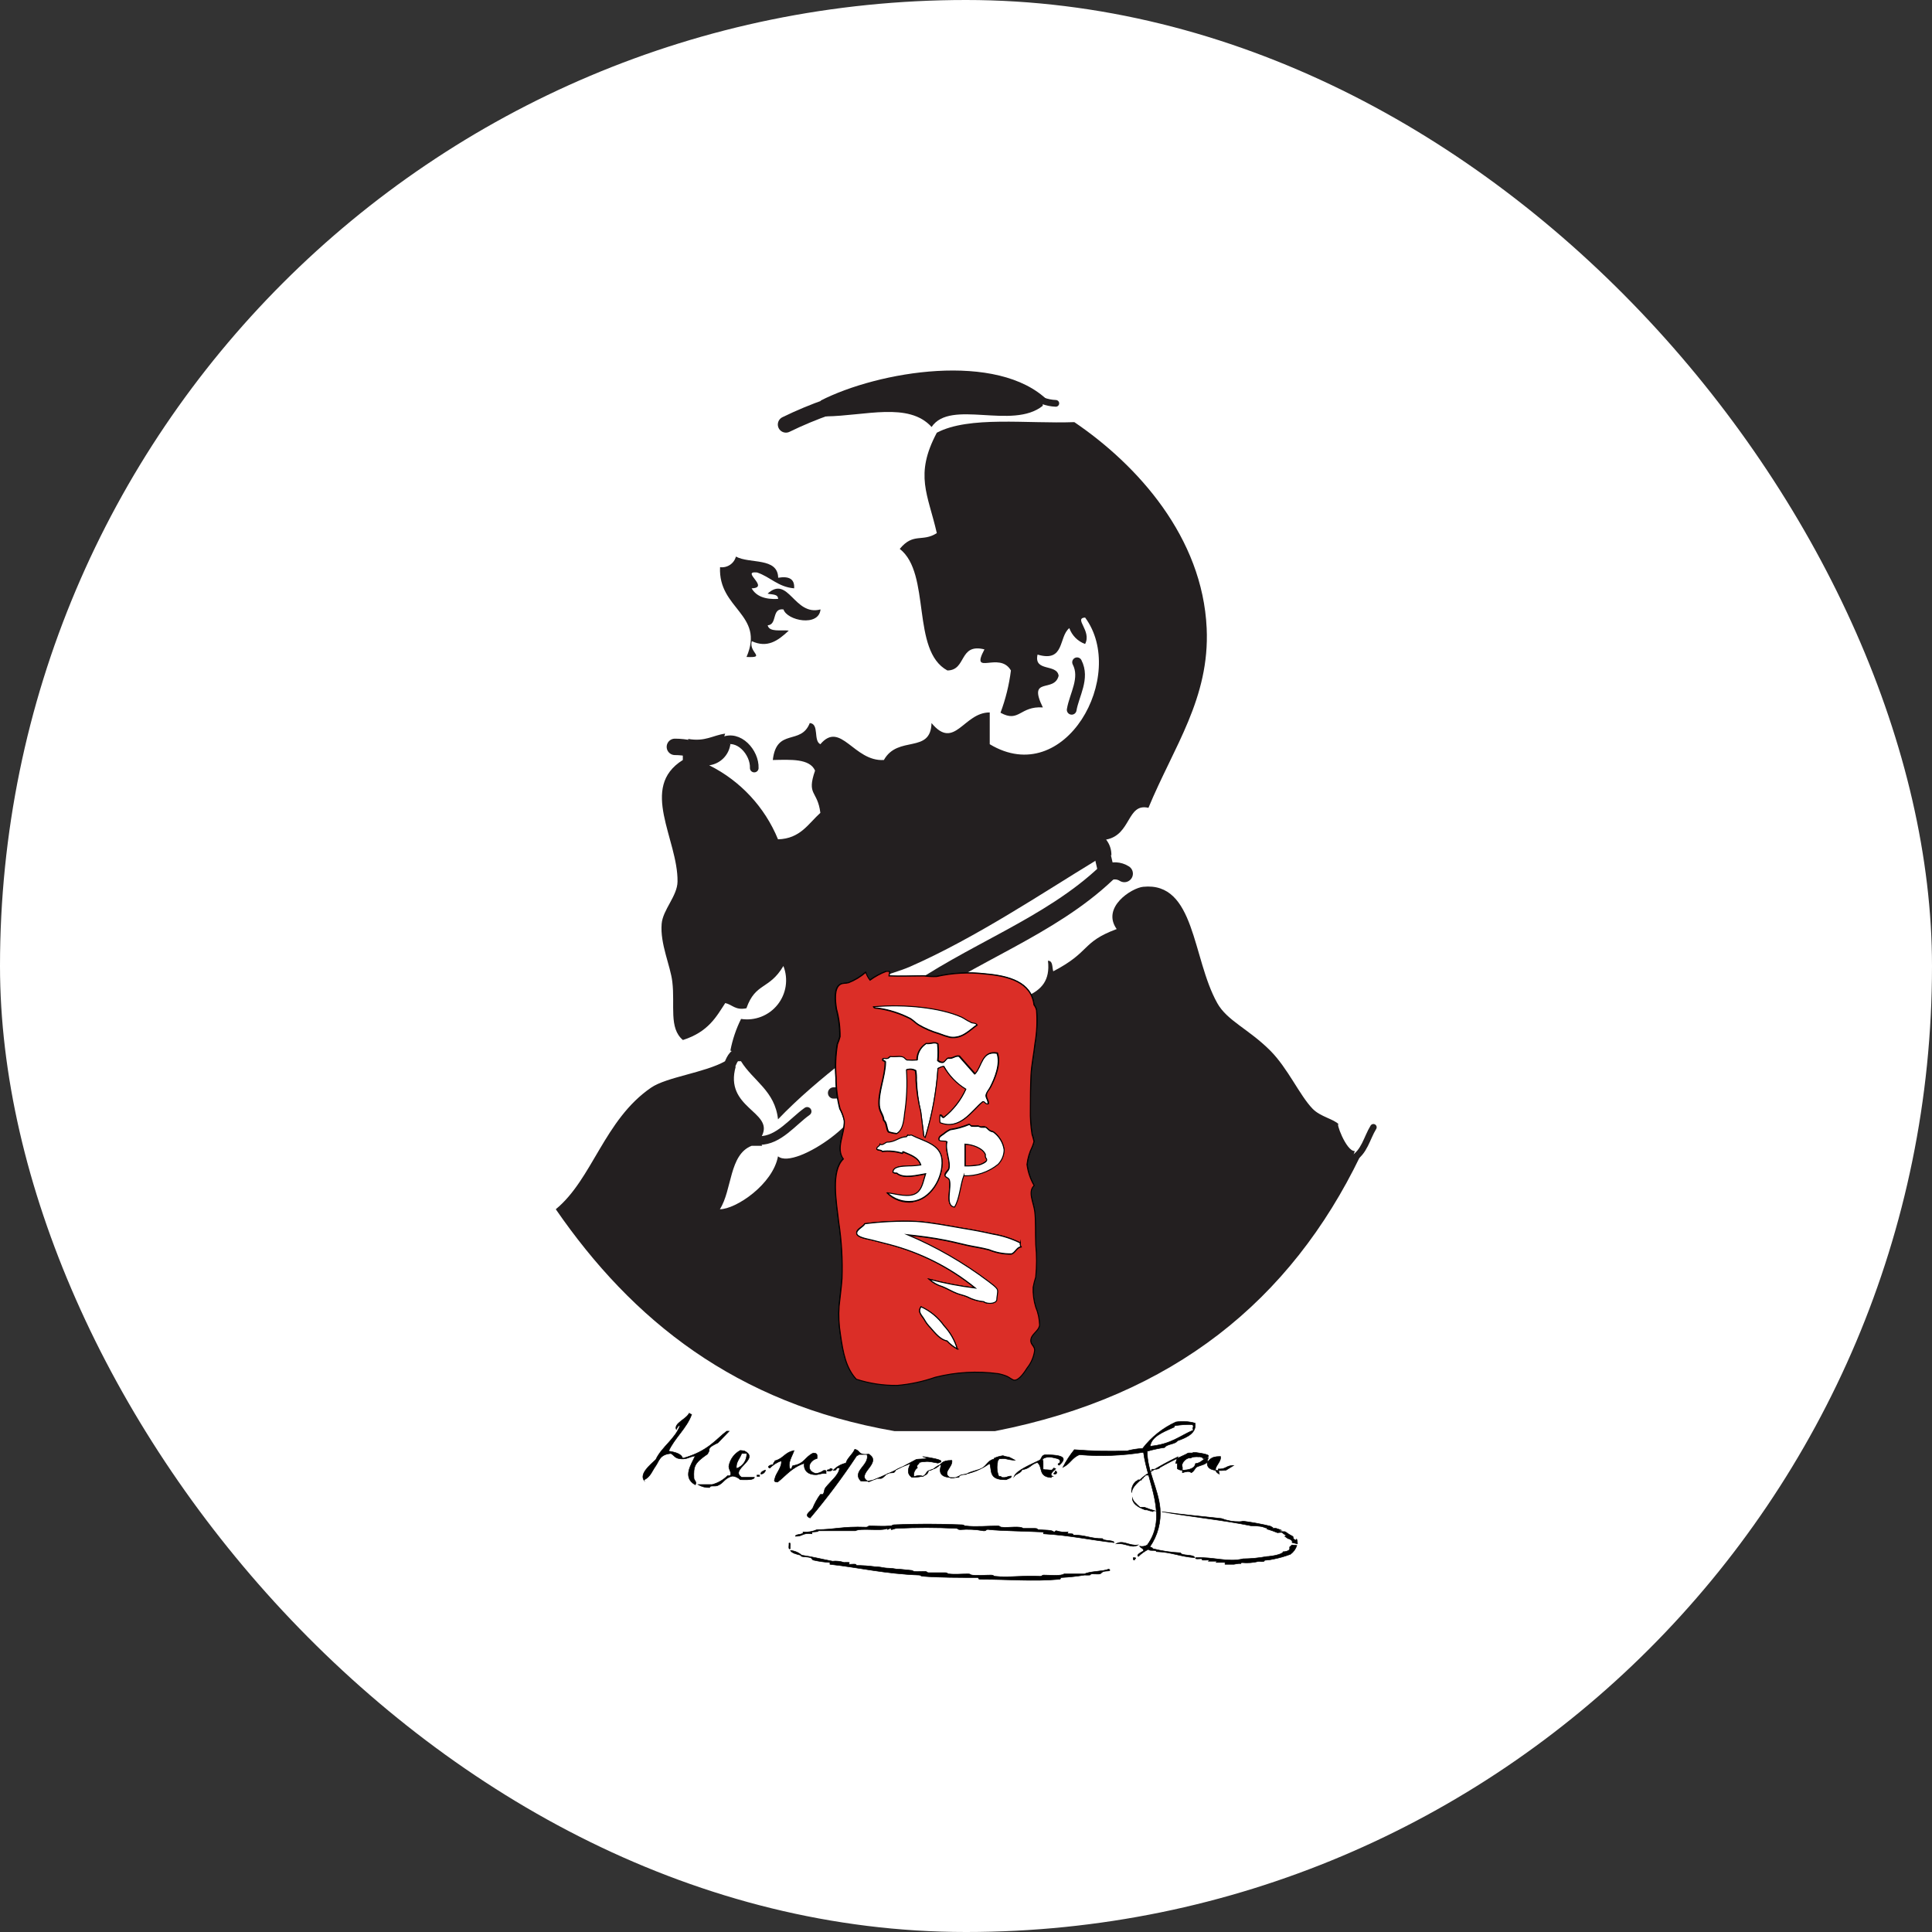 <?xml version="1.0" encoding="UTF-8"?> <svg xmlns="http://www.w3.org/2000/svg" width="219" height="219" viewBox="0 0 219 219" fill="none"><rect x="0" y="0" width="219" height="219" fill="#333333" stroke="none"/><rect width="219" height="219" rx="109.5" fill="white"></rect><g clip-path="url(#clip0_777_84)"><path fill-rule="evenodd" clip-rule="evenodd" d="M93 45.42C99.55 42.07 113.1 39.79 118.8 45.42H118.2V46C114.75 48.77 107.75 45.2 105.6 48.4C103 45.53 98.07 47.14 93.6 47.2L93.9 46.1L93 45.4V45.42Z" fill="#231F20"></path><path fill-rule="evenodd" clip-rule="evenodd" d="M154.18 131.072C146.3 147.372 133.02 158.272 112.79 162.222H101.39C83.35 159.082 71.64 149.602 63 137.072C67.15 133.672 68.49 126.932 73.8 123.292C75.56 122.082 79.87 121.602 82.2 120.292L82.5 121.192L83.4 120.892C82.06 125.592 87.66 125.992 86.4 128.682L86.11 129.282L86.4 129.882H85.2C82.64 130.882 83 134.882 81.6 137.072C83.41 137.072 87.6 134.262 88.19 131.072C90.19 132.742 99.47 125.932 96.59 124.492L97.49 124.192L97.19 123.292C102.97 124.362 106.13 118.402 111.59 114.902C114.59 112.972 119.33 113.432 118.79 108.902C119.37 108.902 119.25 109.642 119.39 110.102C123.66 107.882 122.55 106.812 126.58 105.312C124.83 102.852 128.27 100.652 129.58 100.522C135.5 99.922 135.12 108.592 137.98 113.702C139.09 115.702 141.54 116.642 143.98 119.082C145.98 121.082 147.32 124.162 148.78 125.672C149.67 126.602 151.19 126.832 151.78 127.472C151.29 126.942 152.59 130.552 153.57 130.472L153.28 131.372L154.18 131.072Z" fill="#231F20"></path><path fill-rule="evenodd" clip-rule="evenodd" d="M83.701 119.4L82.791 119.09C83.03 117.844 83.437 116.636 84.001 115.5C84.771 115.619 85.559 115.533 86.286 115.25C87.012 114.967 87.651 114.498 88.138 113.889C88.625 113.281 88.942 112.554 89.059 111.784C89.175 111.013 89.086 110.225 88.801 109.5C87.191 112.22 85.641 111.35 84.611 114.29C83.351 114.55 83.021 113.88 82.211 113.7C81.211 115.22 80.321 116.96 77.411 117.89C75.791 116.54 76.531 113.95 76.211 111.3C76.001 109.47 74.811 107 75.001 104.72C75.131 103.12 76.781 101.57 76.801 99.93C76.861 95.13 72.411 89.25 77.401 86.15V85.55L78.301 84.86L78.001 83.76C79.951 84.1 80.791 83.35 82.201 83.16L81.901 84.06L82.791 84.36C82.708 84.966 82.429 85.529 81.995 85.961C81.561 86.393 80.998 86.67 80.391 86.75C83.922 88.508 86.694 91.49 88.191 95.14C90.721 95.07 91.621 93.37 92.991 92.14C92.671 89.56 91.401 90.2 92.391 87.35C91.781 85.97 89.631 86.11 87.601 86.15C88.021 82.46 90.791 84.53 91.791 81.96C92.901 82.05 92.161 83.96 92.991 84.36C95.291 81.64 96.791 86.36 100.191 86.15C101.781 83.3 105.501 85.5 105.591 81.96C108.211 85.13 109.231 80.73 112.191 80.76V84.36C120.751 89.51 127.821 76.51 123.001 70C121.671 70.09 123.781 71.51 123.001 73C122.589 72.849 122.215 72.609 121.906 72.299C121.597 71.987 121.36 71.612 121.211 71.2C119.971 72.2 120.731 75.12 117.611 74.2C117.161 76.2 119.811 75.2 120.001 76.6C119.501 78.6 116.451 76.6 118.211 80.19C115.591 80.01 115.541 81.97 113.411 80.79C113.991 79.245 114.387 77.637 114.591 76C113.291 73.75 109.921 76.75 111.591 73.61C108.661 72.88 109.591 75.98 107.391 76C103.241 73.76 105.571 65 101.991 62.22C103.541 60.33 104.551 61.49 106.191 60.43C105.191 56.02 103.631 53.87 106.191 49.05C109.851 47.12 116.411 48.05 121.781 47.85C128.981 52.74 136.311 60.91 136.781 71.21C137.141 79.15 133.051 84.64 130.181 91.57C127.731 90.99 128.241 94.65 125.381 95.17C125.784 95.678 125.997 96.311 125.981 96.96L124.911 96.75L124.191 97.56C118.191 101.21 110.641 106.28 103.191 109.56C100.701 110.65 97.781 110.9 95.991 113.16C97.861 114.72 100.461 113.16 101.991 112.56L102.771 113.34L103.771 113.76C98.651 118.16 92.851 122 88.191 126.88C87.841 123.64 85.361 122.52 83.991 120.29H83.401L83.701 119.4Z" fill="#231F20"></path><path d="M118.191 45.422C118.669 45.601 119.172 45.703 119.681 45.722" stroke="#231F20" stroke-width="0.76" stroke-linecap="round"></path><path d="M89.09 48.121C90.649 47.36 92.252 46.692 93.89 46.121" stroke="#231F20" stroke-width="1.84" stroke-linecap="round"></path><path d="M121.48 80.46C121.77 78.74 123.03 76.9 122.09 75.07" stroke="#231F20" stroke-width="1.1" stroke-linecap="round"></path><path d="M76.5 84.66C77.105 84.662 77.709 84.73 78.3 84.86" stroke="#231F20" stroke-width="1.86" stroke-linecap="round"></path><path d="M81.898 84.061C83.738 83.181 85.568 85.311 85.498 87.061" stroke="#231F20" stroke-width="0.98" stroke-linecap="round"></path><path d="M125.449 98.94C125.761 98.778 126.11 98.701 126.461 98.717C126.812 98.733 127.153 98.841 127.449 99.03" stroke="#231F20" stroke-width="1.94" stroke-linecap="round"></path><path d="M125.45 98.941C119 105.091 109.92 108.081 102.77 113.291" stroke="#231F20" stroke-width="2.13" stroke-linecap="round"></path><path d="M83.7 119.398C82.96 119.778 82.87 120.468 82.5 121.188" stroke="#231F20" stroke-width="1.31" stroke-linecap="round"></path><path d="M86.102 129.28C88.272 129.28 89.822 127.17 91.492 125.98" stroke="#231F20" stroke-width="0.98" stroke-linecap="round"></path><path d="M97.488 124.191C96.509 123.943 95.498 123.842 94.488 123.891" stroke="#231F20" stroke-width="1.28" stroke-linecap="round"></path><path d="M153.281 131.371C154.661 130.641 154.931 128.991 155.681 127.781" stroke="#231F20" stroke-width="0.74" stroke-linecap="round"></path><path d="M125.45 98.939C125.28 98.369 125.12 97.499 124.91 96.719" stroke="#231F20" stroke-width="1.86" stroke-linecap="round"></path><path fill-rule="evenodd" clip-rule="evenodd" d="M85.79 64.89C83.921 64.71 87.32 66.62 85.201 66.69C85.71 67.58 86.71 67.97 88.201 67.89C88.201 67.3 87.471 67.42 87.01 67.29C89.391 65.14 90.01 69.88 93.01 69.08C92.82 71.08 89.221 70.36 88.811 69.08C87.43 68.9 88.15 70.81 87.02 70.88C87.201 71.69 88.52 71.38 89.41 71.48C88.16 72.66 86.971 73.48 85.221 72.68C84.831 73.98 86.91 74.58 84.621 74.47C86.721 69.62 81.391 69.05 81.621 64.29C82.015 64.342 82.415 64.249 82.746 64.029C83.078 63.808 83.317 63.474 83.421 63.09C84.971 63.94 88.16 63.14 88.21 65.49C89.421 65.29 90.091 65.61 90.02 66.69C88.171 66.53 87.32 65.39 85.811 64.89H85.79Z" fill="#231F20"></path><path d="M110.77 116.149C109.92 116.729 109.08 117.759 107.68 117.549C107.255 117.44 106.837 117.303 106.43 117.139C105.618 116.903 104.839 116.567 104.11 116.139C103.79 115.939 103.53 115.649 103.19 115.439C102.028 114.842 100.774 114.443 99.48 114.259C99.33 114.259 99.07 114.259 99 114.069H99.07C102.54 113.759 106.58 114.169 109 115.249C109.37 115.409 109.69 115.669 110 115.799C110.31 115.929 110.58 115.799 110.73 116.099L110.77 116.149Z" fill="white"></path><path d="M110.77 116.149C109.92 116.729 109.08 117.759 107.68 117.549C107.255 117.44 106.837 117.303 106.43 117.139C105.618 116.903 104.839 116.567 104.11 116.139C103.79 115.939 103.53 115.649 103.19 115.439C102.028 114.842 100.774 114.443 99.48 114.259C99.33 114.259 99.07 114.259 99 114.069H99.07C102.54 113.759 106.58 114.169 109 115.249C109.37 115.409 109.69 115.669 110 115.799C110.31 115.929 110.58 115.799 110.73 116.099L110.77 116.149Z" stroke="black" stroke-width="0.11" stroke-miterlimit="10"></path><path d="M106.278 118.389C106.338 119.001 106.338 119.617 106.278 120.229C106.349 120.302 106.435 120.36 106.53 120.398C106.624 120.436 106.726 120.453 106.828 120.449C107.058 120.449 107.168 120.069 107.418 119.969C107.508 119.969 107.638 119.969 107.708 119.969C108.048 119.969 108.328 119.659 108.708 119.749C109.288 120.419 109.888 121.069 110.478 121.749C111.258 120.929 111.228 119.089 113.008 119.399C113.448 120.569 112.758 122.259 112.238 123.259C112.068 123.589 111.778 123.909 111.758 124.179C111.738 124.449 112.068 124.779 111.978 125.179C111.608 125.249 111.608 124.959 111.358 124.919C110.138 125.919 108.788 128.209 106.498 127.309C106.448 127.017 106.448 126.72 106.498 126.429C106.768 126.429 106.728 126.659 106.938 126.689C108.011 125.845 108.868 124.759 109.438 123.519C108.416 122.866 107.577 121.965 106.998 120.899C106.708 120.899 106.558 121.039 106.338 121.119C106.155 123.793 105.665 126.437 104.878 128.999C104.628 128.889 104.698 128.559 104.658 128.339C104.558 127.629 104.478 126.849 104.368 126.059C104.09 124.864 103.93 123.645 103.888 122.419C103.905 122.06 103.881 121.702 103.818 121.349C103.669 121.261 103.502 121.206 103.33 121.187C103.158 121.168 102.983 121.185 102.818 121.239C102.929 122.908 102.855 124.585 102.598 126.239C102.498 127.239 102.358 128.119 101.678 128.489C101.366 128.454 101.058 128.391 100.758 128.299C100.488 127.949 100.578 127.229 100.208 126.979C100.148 126.309 99.748 126.039 99.688 125.319C99.568 123.729 100.358 122.049 100.388 120.389C100.388 120.199 100.068 120.289 100.098 120.059C100.128 119.829 100.468 119.999 100.648 119.949C100.828 119.899 100.878 119.749 100.978 119.729C101.598 119.849 101.978 119.619 102.448 119.799C102.608 119.869 102.718 120.079 102.888 120.129C103.255 120.15 103.622 120.15 103.988 120.129C103.988 119.763 104.079 119.403 104.254 119.081C104.429 118.76 104.681 118.487 104.988 118.289C105.418 118.399 105.988 118.039 106.348 118.359L106.278 118.389Z" fill="white"></path><path d="M106.278 118.389C106.338 119.001 106.338 119.617 106.278 120.229C106.349 120.302 106.435 120.36 106.53 120.398C106.624 120.436 106.726 120.453 106.828 120.449C107.058 120.449 107.168 120.069 107.418 119.969C107.508 119.969 107.638 119.969 107.708 119.969C108.048 119.969 108.328 119.659 108.708 119.749C109.288 120.419 109.888 121.069 110.478 121.749C111.258 120.929 111.228 119.089 113.008 119.399C113.448 120.569 112.758 122.259 112.238 123.259C112.068 123.589 111.778 123.909 111.758 124.179C111.738 124.449 112.068 124.779 111.978 125.179C111.608 125.249 111.608 124.959 111.358 124.919C110.138 125.919 108.788 128.209 106.498 127.309C106.448 127.017 106.448 126.72 106.498 126.429C106.768 126.429 106.728 126.659 106.938 126.689C108.011 125.845 108.868 124.759 109.438 123.519C108.416 122.866 107.577 121.965 106.998 120.899C106.708 120.899 106.558 121.039 106.338 121.119C106.155 123.793 105.665 126.437 104.878 128.999C104.628 128.889 104.698 128.559 104.658 128.339C104.558 127.629 104.478 126.849 104.368 126.059C104.09 124.864 103.93 123.645 103.888 122.419C103.905 122.06 103.881 121.702 103.818 121.349C103.669 121.261 103.502 121.206 103.33 121.187C103.158 121.168 102.983 121.185 102.818 121.239C102.929 122.908 102.855 124.585 102.598 126.239C102.498 127.239 102.358 128.119 101.678 128.489C101.366 128.454 101.058 128.391 100.758 128.299C100.488 127.949 100.578 127.229 100.208 126.979C100.148 126.309 99.748 126.039 99.688 125.319C99.568 123.729 100.358 122.049 100.388 120.389C100.388 120.199 100.068 120.289 100.098 120.059C100.128 119.829 100.468 119.999 100.648 119.949C100.828 119.899 100.878 119.749 100.978 119.729C101.598 119.849 101.978 119.619 102.448 119.799C102.608 119.869 102.718 120.079 102.888 120.129C103.255 120.15 103.622 120.15 103.988 120.129C103.988 119.763 104.079 119.403 104.254 119.081C104.429 118.76 104.681 118.487 104.988 118.289C105.418 118.399 105.988 118.039 106.348 118.359L106.278 118.389Z" stroke="black" stroke-width="0.11" stroke-miterlimit="10"></path><path d="M109.41 129.691C110.29 129.691 111.41 130.151 111.73 130.871C111.73 130.931 111.73 131.021 111.73 131.131C111.73 131.241 111.9 131.411 111.87 131.531C111.84 131.651 111.28 131.981 111.03 132.051C110.495 132.143 109.952 132.18 109.41 132.161V129.691Z" fill="#DB2E27"></path><path d="M100.41 110.108C99.756 110.36 99.138 110.697 98.57 111.108C98.36 110.842 98.198 110.54 98.09 110.218C97.513 110.72 96.853 111.119 96.14 111.398C95.83 111.488 95.5 111.398 95.22 111.578C94.49 112.008 94.63 113.428 94.78 114.378C95.058 115.398 95.193 116.451 95.18 117.508C95.105 117.798 95.008 118.082 94.89 118.358C94.68 119.61 94.63 120.884 94.74 122.148C94.734 123.339 94.882 124.525 95.18 125.678C95.411 126.092 95.583 126.536 95.69 126.998C95.77 128.488 94.69 130.118 95.58 131.338C94.16 132.718 94.78 136.128 95.06 138.518C95.382 140.625 95.506 142.758 95.43 144.888C95.36 145.888 95.2 146.978 95.1 148.018C95.025 149.087 95.075 150.161 95.25 151.218C95.54 153.218 95.88 155.038 97.05 156.298C98.548 156.784 100.116 157.02 101.69 156.998C103.156 156.871 104.601 156.562 105.99 156.078C108.322 155.485 110.746 155.345 113.13 155.668C113.473 155.734 113.808 155.834 114.13 155.968C114.41 156.088 114.76 156.408 114.98 156.408C115.54 156.408 116.17 155.408 116.42 155.008C116.879 154.432 117.17 153.739 117.26 153.008C117.26 152.538 116.81 152.378 116.82 151.938C116.82 151.208 117.69 150.938 117.82 150.178C117.804 149.47 117.655 148.771 117.38 148.118C117.156 147.39 117.058 146.629 117.09 145.868C117.162 145.482 117.259 145.101 117.38 144.728C117.506 143.491 117.506 142.245 117.38 141.008C117.38 139.688 117.38 138.378 117.27 137.298C117.16 136.218 116.45 135.048 117.2 134.348C116.796 133.622 116.538 132.823 116.44 131.998C116.509 131.304 116.699 130.627 117 129.998C117.088 129.793 117.162 129.583 117.22 129.368C117.165 129.094 117.092 128.823 117 128.558C116.852 127.632 116.789 126.695 116.81 125.758C116.81 124.498 116.81 123.148 116.88 121.828C116.94 120.668 117.2 119.458 117.33 118.258C117.547 117.017 117.607 115.754 117.51 114.498C117.46 114.273 117.361 114.061 117.22 113.878C116.91 111.308 114.36 110.608 111.66 110.378C109.83 110.165 107.978 110.263 106.18 110.668C105.713 110.687 105.244 110.663 104.78 110.598C103.45 110.598 101.88 110.698 100.78 110.598C100.78 110.428 100.94 110.208 100.78 110.078M109.41 129.688C110.29 129.688 111.41 130.148 111.73 130.868C111.73 130.928 111.73 131.018 111.73 131.128C111.73 131.238 111.9 131.408 111.87 131.528C111.84 131.648 111.28 131.978 111.03 132.048C110.496 132.14 109.953 132.177 109.41 132.158V129.688Z" stroke="black" stroke-width="0.11" stroke-miterlimit="10"></path><path d="M107.001 150.269C106.336 149.337 105.435 148.599 104.391 148.129C103.971 148.729 104.491 149.129 104.761 149.569C104.948 149.906 105.18 150.216 105.451 150.489C105.951 151.059 106.581 151.869 107.331 151.989C107.672 152.358 108.071 152.669 108.511 152.909C108.219 151.924 107.702 151.021 107.001 150.269ZM112.551 139.889C111.471 139.639 110.321 139.419 109.131 139.229C107.481 138.949 105.541 138.559 103.841 138.449C101.897 138.377 99.951 138.464 98.021 138.709C97.861 139.059 97.021 139.309 97.101 139.809C97.181 140.309 98.281 140.419 98.801 140.549L100.801 141.059C104.356 141.995 107.67 143.679 110.521 145.999C108.758 145.783 107.01 145.449 105.291 144.999C105.725 145.389 106.241 145.676 106.801 145.839C107.351 146.059 107.891 146.399 108.451 146.609C108.811 146.749 109.211 146.819 109.591 146.979C110.174 147.29 110.813 147.48 111.471 147.539C111.791 147.819 112.831 147.819 112.941 147.349C112.941 147.029 113.131 146.539 113.021 146.209C112.911 145.879 112.251 145.489 111.951 145.209C109.145 143.109 106.092 141.359 102.861 139.999C104.381 140.169 105.721 140.329 107.201 140.629C108.021 140.789 108.811 140.989 109.631 141.179C110.451 141.369 111.241 141.459 112.101 141.689C112.903 142.019 113.764 142.182 114.631 142.169C115.061 142.079 115.241 141.409 115.741 141.359C115.692 141.291 115.659 141.212 115.645 141.129C115.631 141.045 115.637 140.96 115.661 140.879C114.686 140.395 113.645 140.058 112.571 139.879L112.551 139.889ZM103.431 136.209C105.431 136.029 106.961 133.579 106.781 131.489C106.621 129.659 104.701 129.419 103.321 128.699C103.151 128.699 103.081 128.789 102.921 128.699C102.921 128.699 102.851 128.699 102.841 128.769C102.834 128.817 102.809 128.86 102.771 128.889C101.861 128.889 101.531 129.549 100.531 129.509C100.311 129.599 100.021 129.929 99.761 129.729C99.761 130.009 99.401 129.989 99.391 130.279C99.531 130.439 99.911 130.349 100.011 130.539C100.778 130.454 101.555 130.529 102.291 130.759C102.361 130.759 102.231 130.579 102.371 130.579C103.181 130.939 104.111 131.189 104.371 132.089C103.908 132.164 103.44 132.2 102.971 132.199C102.231 132.199 101.301 132.199 101.211 132.859C101.281 132.979 101.471 132.989 101.651 133.009C102.431 133.679 104.031 133.219 104.921 133.079C104.651 133.929 104.551 134.799 103.921 135.249C103.051 135.879 101.581 135.349 100.571 135.249C100.944 135.62 101.396 135.902 101.893 136.075C102.389 136.248 102.918 136.308 103.441 136.249L103.431 136.209ZM113.111 131.939C113.548 131.496 113.795 130.901 113.801 130.279C113.744 129.882 113.607 129.5 113.399 129.157C113.191 128.813 112.916 128.515 112.591 128.279C112.491 128.219 112.311 128.209 112.191 128.129C112.071 128.049 111.851 127.789 111.671 127.729C111.491 127.669 111.361 127.729 111.191 127.729C111.021 127.729 110.981 127.629 110.861 127.619C110.628 127.631 110.394 127.631 110.161 127.619C109.991 127.619 109.991 127.449 109.831 127.429C109.149 127.715 108.433 127.913 107.701 128.019C107.434 128.145 107.185 128.306 106.961 128.499C106.741 128.669 106.341 128.819 106.441 129.199C106.661 129.349 107.151 129.199 107.331 129.379C107.071 130.259 107.761 131.609 107.551 132.439C107.491 132.669 107.071 132.909 107.111 133.209C107.151 133.509 107.501 133.429 107.591 133.689C107.891 134.549 107.041 136.689 108.181 136.779C108.771 135.779 108.821 134.309 109.241 133.179C110.645 133.23 112.019 132.772 113.111 131.889V131.939ZM104.921 118.319C104.614 118.518 104.362 118.791 104.187 119.112C104.012 119.434 103.921 119.794 103.921 120.159C103.555 120.181 103.188 120.181 102.821 120.159C102.651 120.109 102.541 119.899 102.381 119.829C101.941 119.649 101.531 119.829 100.911 119.759C100.811 119.759 100.791 119.919 100.581 119.979C100.371 120.039 100.081 119.869 100.031 120.089C99.981 120.309 100.301 120.229 100.321 120.419C100.321 122.079 99.501 123.759 99.621 125.349C99.681 126.069 100.081 126.349 100.141 127.009C100.511 127.259 100.421 128.009 100.691 128.329C100.991 128.421 101.299 128.485 101.611 128.519C102.291 128.149 102.431 127.239 102.531 126.269C102.788 124.616 102.862 122.939 102.751 121.269C102.916 121.216 103.091 121.199 103.263 121.217C103.435 121.236 103.602 121.292 103.751 121.379C103.814 121.732 103.838 122.091 103.821 122.449C103.891 123.647 104.075 124.836 104.371 125.999C104.481 126.789 104.561 127.569 104.661 128.279C104.661 128.499 104.661 128.829 104.881 128.939C105.657 126.393 106.141 123.766 106.321 121.109C106.541 121.029 106.691 120.879 106.981 120.889C107.583 121.944 108.443 122.829 109.481 123.459C108.918 124.701 108.068 125.791 107.001 126.639C106.791 126.639 106.831 126.349 106.561 126.379C106.511 126.671 106.511 126.968 106.561 127.259C108.851 128.159 110.201 125.869 111.421 124.869C111.671 124.869 111.671 125.199 112.041 125.129C112.131 124.769 111.791 124.529 111.821 124.129C111.851 123.729 112.131 123.539 112.301 123.209C112.821 122.209 113.511 120.519 113.071 119.349C111.291 119.039 111.321 120.879 110.541 121.699C109.951 121.029 109.351 120.379 108.771 119.699C108.391 119.609 108.111 119.869 107.771 119.919C107.701 119.919 107.571 119.919 107.481 119.919C107.231 120.019 107.121 120.369 106.891 120.399C106.789 120.404 106.687 120.386 106.592 120.349C106.498 120.311 106.412 120.253 106.341 120.179C106.401 119.568 106.401 118.951 106.341 118.339C106.021 118.019 105.411 118.339 104.981 118.269L104.921 118.319ZM110.001 115.849C109.651 115.719 109.331 115.459 109.001 115.299C106.581 114.219 102.541 113.809 99.071 114.119H99.001C99.071 114.329 99.331 114.279 99.481 114.309C100.775 114.493 102.029 114.892 103.191 115.489C103.531 115.699 103.791 115.989 104.111 116.189C104.84 116.617 105.62 116.953 106.431 117.189C106.839 117.353 107.256 117.49 107.681 117.599C109.081 117.809 109.921 116.779 110.771 116.199C110.621 115.929 110.331 116.019 110.041 115.899L110.001 115.849ZM100.401 110.109H100.761C100.921 110.239 100.761 110.459 100.761 110.629C101.871 110.689 103.441 110.629 104.761 110.629C105.225 110.695 105.693 110.718 106.161 110.699C107.958 110.294 109.811 110.196 111.641 110.409C114.341 110.639 116.891 111.339 117.201 113.909C117.342 114.093 117.441 114.304 117.491 114.529C117.588 115.785 117.528 117.048 117.311 118.289C117.181 119.489 116.921 120.699 116.861 121.859C116.801 123.179 116.791 124.529 116.791 125.789C116.77 126.727 116.833 127.664 116.981 128.589C117.072 128.854 117.146 129.125 117.201 129.399C117.148 129.604 117.081 129.804 117.001 129.999C116.689 130.626 116.49 131.303 116.411 131.999C116.519 132.842 116.795 133.655 117.221 134.389C116.471 135.089 117.161 136.289 117.291 137.339C117.421 138.389 117.351 139.729 117.401 141.049C117.527 142.286 117.527 143.533 117.401 144.769C117.28 145.143 117.183 145.523 117.111 145.909C117.079 146.67 117.177 147.431 117.401 148.159C117.675 148.812 117.825 149.511 117.841 150.219C117.721 150.949 116.841 151.219 116.841 151.979C116.841 152.419 117.261 152.579 117.281 153.049C117.191 153.781 116.9 154.473 116.441 155.049C116.191 155.439 115.561 156.439 115.001 156.449C114.781 156.449 114.431 156.129 114.151 156.009C113.829 155.875 113.494 155.775 113.151 155.709C110.767 155.387 108.343 155.526 106.011 156.119C104.622 156.603 103.177 156.912 101.711 157.039C100.137 157.061 98.569 156.825 97.071 156.339C95.901 155.079 95.561 153.339 95.271 151.259C95.096 150.202 95.045 149.128 95.121 148.059C95.221 147.059 95.381 145.979 95.451 144.929C95.527 142.799 95.403 140.667 95.081 138.559C94.801 136.169 94.181 132.759 95.601 131.379C94.701 130.159 95.791 128.529 95.711 127.039C95.617 126.566 95.455 126.108 95.231 125.679C94.933 124.527 94.785 123.34 94.791 122.149C94.681 120.885 94.731 119.611 94.941 118.359C95.059 118.084 95.156 117.8 95.231 117.509C95.244 116.453 95.109 115.399 94.831 114.379C94.681 113.429 94.541 112.009 95.271 111.579C95.551 111.419 95.881 111.489 96.191 111.399C96.904 111.121 97.564 110.722 98.141 110.219C98.248 110.542 98.411 110.843 98.621 111.109C99.189 110.698 99.807 110.362 100.461 110.109H100.401Z" fill="#DB2E27"></path><path d="M107.001 150.269C106.336 149.337 105.435 148.599 104.391 148.129C103.971 148.729 104.491 149.129 104.761 149.569C104.948 149.906 105.18 150.216 105.451 150.489C105.951 151.059 106.581 151.869 107.331 151.989C107.672 152.358 108.071 152.669 108.511 152.909C108.219 151.924 107.702 151.021 107.001 150.269ZM112.551 139.889C111.471 139.639 110.321 139.419 109.131 139.229C107.481 138.949 105.541 138.559 103.841 138.449C101.897 138.377 99.951 138.464 98.021 138.709C97.861 139.059 97.021 139.309 97.101 139.809C97.181 140.309 98.281 140.419 98.801 140.549L100.801 141.059C104.356 141.995 107.67 143.679 110.521 145.999C108.758 145.783 107.01 145.449 105.291 144.999C105.725 145.389 106.241 145.676 106.801 145.839C107.351 146.059 107.891 146.399 108.451 146.609C108.811 146.749 109.211 146.819 109.591 146.979C110.174 147.29 110.813 147.48 111.471 147.539C111.791 147.819 112.831 147.819 112.941 147.349C112.941 147.029 113.131 146.539 113.021 146.209C112.911 145.879 112.251 145.489 111.951 145.209C109.145 143.109 106.092 141.359 102.861 139.999C104.381 140.169 105.721 140.329 107.201 140.629C108.021 140.789 108.811 140.989 109.631 141.179C110.451 141.369 111.241 141.459 112.101 141.689C112.903 142.019 113.764 142.182 114.631 142.169C115.061 142.079 115.241 141.409 115.741 141.359C115.692 141.291 115.659 141.212 115.645 141.129C115.631 141.045 115.637 140.96 115.661 140.879C114.686 140.395 113.645 140.058 112.571 139.879L112.551 139.889ZM103.431 136.209C105.431 136.029 106.961 133.579 106.781 131.489C106.621 129.659 104.701 129.419 103.321 128.699C103.151 128.699 103.081 128.789 102.921 128.699C102.921 128.699 102.851 128.699 102.841 128.769C102.834 128.817 102.809 128.86 102.771 128.889C101.861 128.889 101.531 129.549 100.531 129.509C100.311 129.599 100.021 129.929 99.761 129.729C99.761 130.009 99.401 129.989 99.391 130.279C99.531 130.439 99.911 130.349 100.011 130.539C100.778 130.454 101.555 130.529 102.291 130.759C102.361 130.759 102.231 130.579 102.371 130.579C103.181 130.939 104.111 131.189 104.371 132.089C103.908 132.164 103.44 132.2 102.971 132.199C102.231 132.199 101.301 132.199 101.211 132.859C101.281 132.979 101.471 132.989 101.651 133.009C102.431 133.679 104.031 133.219 104.921 133.079C104.651 133.929 104.551 134.799 103.921 135.249C103.051 135.879 101.581 135.349 100.571 135.249C100.944 135.62 101.396 135.902 101.893 136.075C102.389 136.248 102.918 136.308 103.441 136.249L103.431 136.209ZM113.111 131.939C113.548 131.496 113.795 130.901 113.801 130.279C113.744 129.882 113.607 129.5 113.399 129.157C113.191 128.813 112.916 128.515 112.591 128.279C112.491 128.219 112.311 128.209 112.191 128.129C112.071 128.049 111.851 127.789 111.671 127.729C111.491 127.669 111.361 127.729 111.191 127.729C111.021 127.729 110.981 127.629 110.861 127.619C110.628 127.631 110.394 127.631 110.161 127.619C109.991 127.619 109.991 127.449 109.831 127.429C109.149 127.715 108.433 127.913 107.701 128.019C107.434 128.145 107.185 128.306 106.961 128.499C106.741 128.669 106.341 128.819 106.441 129.199C106.661 129.349 107.151 129.199 107.331 129.379C107.071 130.259 107.761 131.609 107.551 132.439C107.491 132.669 107.071 132.909 107.111 133.209C107.151 133.509 107.501 133.429 107.591 133.689C107.891 134.549 107.041 136.689 108.181 136.779C108.771 135.779 108.821 134.309 109.241 133.179C110.645 133.23 112.019 132.772 113.111 131.889V131.939ZM104.921 118.319C104.614 118.518 104.362 118.791 104.187 119.112C104.012 119.434 103.921 119.794 103.921 120.159C103.555 120.181 103.188 120.181 102.821 120.159C102.651 120.109 102.541 119.899 102.381 119.829C101.941 119.649 101.531 119.829 100.911 119.759C100.811 119.759 100.791 119.919 100.581 119.979C100.371 120.039 100.081 119.869 100.031 120.089C99.981 120.309 100.301 120.229 100.321 120.419C100.321 122.079 99.501 123.759 99.621 125.349C99.681 126.069 100.081 126.349 100.141 127.009C100.511 127.259 100.421 128.009 100.691 128.329C100.991 128.421 101.299 128.485 101.611 128.519C102.291 128.149 102.431 127.239 102.531 126.269C102.788 124.616 102.862 122.939 102.751 121.269C102.916 121.216 103.091 121.199 103.263 121.217C103.435 121.236 103.602 121.292 103.751 121.379C103.814 121.732 103.838 122.091 103.821 122.449C103.891 123.647 104.075 124.836 104.371 125.999C104.481 126.789 104.561 127.569 104.661 128.279C104.661 128.499 104.661 128.829 104.881 128.939C105.657 126.393 106.141 123.766 106.321 121.109C106.541 121.029 106.691 120.879 106.981 120.889C107.583 121.944 108.443 122.829 109.481 123.459C108.918 124.701 108.068 125.791 107.001 126.639C106.791 126.639 106.831 126.349 106.561 126.379C106.511 126.671 106.511 126.968 106.561 127.259C108.851 128.159 110.201 125.869 111.421 124.869C111.671 124.869 111.671 125.199 112.041 125.129C112.131 124.769 111.791 124.529 111.821 124.129C111.851 123.729 112.131 123.539 112.301 123.209C112.821 122.209 113.511 120.519 113.071 119.349C111.291 119.039 111.321 120.879 110.541 121.699C109.951 121.029 109.351 120.379 108.771 119.699C108.391 119.609 108.111 119.869 107.771 119.919C107.701 119.919 107.571 119.919 107.481 119.919C107.231 120.019 107.121 120.369 106.891 120.399C106.789 120.404 106.687 120.386 106.592 120.349C106.498 120.311 106.412 120.253 106.341 120.179C106.401 119.568 106.401 118.951 106.341 118.339C106.021 118.019 105.411 118.339 104.981 118.269L104.921 118.319ZM110.001 115.849C109.651 115.719 109.331 115.459 109.001 115.299C106.581 114.219 102.541 113.809 99.071 114.119H99.001C99.071 114.329 99.331 114.279 99.481 114.309C100.775 114.493 102.029 114.892 103.191 115.489C103.531 115.699 103.791 115.989 104.111 116.189C104.84 116.617 105.62 116.953 106.431 117.189C106.839 117.353 107.256 117.49 107.681 117.599C109.081 117.809 109.921 116.779 110.771 116.199C110.621 115.929 110.331 116.019 110.041 115.899L110.001 115.849ZM100.401 110.109H100.761C100.921 110.239 100.761 110.459 100.761 110.629C101.871 110.689 103.441 110.629 104.761 110.629C105.225 110.695 105.693 110.718 106.161 110.699C107.958 110.294 109.811 110.196 111.641 110.409C114.341 110.639 116.891 111.339 117.201 113.909C117.342 114.093 117.441 114.304 117.491 114.529C117.588 115.785 117.528 117.048 117.311 118.289C117.181 119.489 116.921 120.699 116.861 121.859C116.801 123.179 116.791 124.529 116.791 125.789C116.77 126.727 116.833 127.664 116.981 128.589C117.072 128.854 117.146 129.125 117.201 129.399C117.148 129.604 117.081 129.804 117.001 129.999C116.689 130.626 116.49 131.303 116.411 131.999C116.519 132.842 116.795 133.655 117.221 134.389C116.471 135.089 117.161 136.289 117.291 137.339C117.421 138.389 117.351 139.729 117.401 141.049C117.527 142.286 117.527 143.533 117.401 144.769C117.28 145.143 117.183 145.523 117.111 145.909C117.079 146.67 117.177 147.431 117.401 148.159C117.675 148.812 117.825 149.511 117.841 150.219C117.721 150.949 116.841 151.219 116.841 151.979C116.841 152.419 117.261 152.579 117.281 153.049C117.191 153.781 116.9 154.473 116.441 155.049C116.191 155.439 115.561 156.439 115.001 156.449C114.781 156.449 114.431 156.129 114.151 156.009C113.829 155.875 113.494 155.775 113.151 155.709C110.767 155.387 108.343 155.526 106.011 156.119C104.622 156.603 103.177 156.912 101.711 157.039C100.137 157.061 98.569 156.825 97.071 156.339C95.901 155.079 95.561 153.339 95.271 151.259C95.096 150.202 95.045 149.128 95.121 148.059C95.221 147.059 95.381 145.979 95.451 144.929C95.527 142.799 95.403 140.667 95.081 138.559C94.801 136.169 94.181 132.759 95.601 131.379C94.701 130.159 95.791 128.529 95.711 127.039C95.617 126.566 95.455 126.108 95.231 125.679C94.933 124.527 94.785 123.34 94.791 122.149C94.681 120.885 94.731 119.611 94.941 118.359C95.059 118.084 95.156 117.8 95.231 117.509C95.244 116.453 95.109 115.399 94.831 114.379C94.681 113.429 94.541 112.009 95.271 111.579C95.551 111.419 95.881 111.489 96.191 111.399C96.904 111.121 97.564 110.722 98.141 110.219C98.248 110.542 98.411 110.843 98.621 111.109C99.189 110.698 99.807 110.362 100.461 110.109H100.401Z" stroke="black" stroke-width="0.11" stroke-miterlimit="10"></path><path d="M109.411 132.16C109.943 132.177 110.476 132.14 111.001 132.05C111.251 131.98 111.801 131.75 111.841 131.53C111.881 131.31 111.721 131.29 111.701 131.13C111.681 130.97 111.701 130.93 111.701 130.87C111.411 130.15 110.261 129.74 109.381 129.69V132.16H109.411ZM109.261 133.23C108.841 134.36 108.791 135.87 108.201 136.83C107.061 136.69 107.911 134.6 107.611 133.74C107.521 133.48 107.161 133.47 107.131 133.26C107.101 133.05 107.511 132.72 107.571 132.49C107.781 131.66 107.091 130.31 107.351 129.43C107.171 129.26 106.681 129.43 106.461 129.25C106.361 128.87 106.761 128.72 106.981 128.55C107.205 128.357 107.454 128.196 107.721 128.07C108.453 127.964 109.169 127.766 109.851 127.48C110.011 127.48 110.011 127.67 110.181 127.67C110.414 127.682 110.648 127.682 110.881 127.67C111.001 127.67 111.071 127.76 111.211 127.78C111.351 127.8 111.551 127.78 111.691 127.78C111.831 127.78 111.991 128.05 112.211 128.18C112.431 128.31 112.511 128.27 112.611 128.33C112.936 128.566 113.211 128.864 113.419 129.208C113.627 129.551 113.763 129.933 113.821 130.33C113.815 130.952 113.567 131.547 113.131 131.99C112.039 132.873 110.664 133.331 109.261 133.28V133.23Z" fill="white"></path><path d="M109.411 132.16C109.943 132.177 110.476 132.14 111.001 132.05C111.251 131.98 111.801 131.75 111.841 131.53C111.881 131.31 111.721 131.29 111.701 131.13C111.681 130.97 111.701 130.93 111.701 130.87C111.411 130.15 110.261 129.74 109.381 129.69V132.16H109.411ZM109.261 133.23C108.841 134.36 108.791 135.87 108.201 136.83C107.061 136.69 107.911 134.6 107.611 133.74C107.521 133.48 107.161 133.47 107.131 133.26C107.101 133.05 107.511 132.72 107.571 132.49C107.781 131.66 107.091 130.31 107.351 129.43C107.171 129.26 106.681 129.43 106.461 129.25C106.361 128.87 106.761 128.72 106.981 128.55C107.205 128.357 107.454 128.196 107.721 128.07C108.453 127.964 109.169 127.766 109.851 127.48C110.011 127.48 110.011 127.67 110.181 127.67C110.414 127.682 110.648 127.682 110.881 127.67C111.001 127.67 111.071 127.76 111.211 127.78C111.351 127.8 111.551 127.78 111.691 127.78C111.831 127.78 111.991 128.05 112.211 128.18C112.431 128.31 112.511 128.27 112.611 128.33C112.936 128.566 113.211 128.864 113.419 129.208C113.627 129.551 113.763 129.933 113.821 130.33C113.815 130.952 113.567 131.547 113.131 131.99C112.039 132.873 110.664 133.331 109.261 133.28V133.23Z" stroke="black" stroke-width="0.11" stroke-miterlimit="10"></path><path d="M100.579 135.21C101.579 135.31 103.059 135.84 103.929 135.21C104.549 134.76 104.649 133.89 104.929 133.04C104.039 133.18 102.439 133.64 101.659 132.97C101.479 132.97 101.289 132.97 101.219 132.82C101.309 132.21 102.219 132.2 102.979 132.16C103.448 132.161 103.916 132.124 104.379 132.05C104.099 131.15 103.169 130.9 102.379 130.54C102.239 130.54 102.379 130.72 102.299 130.72C101.556 130.487 100.773 130.412 99.999 130.5C99.899 130.31 99.519 130.4 99.379 130.24C99.379 129.95 99.719 129.97 99.749 129.69C100.009 129.89 100.299 129.56 100.519 129.47C101.519 129.47 101.849 128.89 102.759 128.85C102.797 128.82 102.822 128.777 102.829 128.73C102.829 128.73 102.909 128.73 102.909 128.66C103.069 128.75 103.139 128.66 103.309 128.66C104.689 129.38 106.609 129.66 106.769 131.45C106.949 133.54 105.419 135.99 103.419 136.17C102.896 136.228 102.367 136.169 101.87 135.996C101.374 135.823 100.922 135.541 100.549 135.17L100.579 135.21Z" fill="white"></path><path d="M100.579 135.21C101.579 135.31 103.059 135.84 103.929 135.21C104.549 134.76 104.649 133.89 104.929 133.04C104.039 133.18 102.439 133.64 101.659 132.97C101.479 132.97 101.289 132.97 101.219 132.82C101.309 132.21 102.219 132.2 102.979 132.16C103.448 132.161 103.916 132.124 104.379 132.05C104.099 131.15 103.169 130.9 102.379 130.54C102.239 130.54 102.379 130.72 102.299 130.72C101.556 130.487 100.773 130.412 99.999 130.5C99.899 130.31 99.519 130.4 99.379 130.24C99.379 129.95 99.719 129.97 99.749 129.69C100.009 129.89 100.299 129.56 100.519 129.47C101.519 129.47 101.849 128.89 102.759 128.85C102.797 128.82 102.822 128.777 102.829 128.73C102.829 128.73 102.909 128.73 102.909 128.66C103.069 128.75 103.139 128.66 103.309 128.66C104.689 129.38 106.609 129.66 106.769 131.45C106.949 133.54 105.419 135.99 103.419 136.17C102.896 136.228 102.367 136.169 101.87 135.996C101.374 135.823 100.922 135.541 100.549 135.17L100.579 135.21Z" stroke="black" stroke-width="0.11" stroke-miterlimit="10"></path><path d="M115.659 140.838C115.635 140.919 115.63 141.004 115.643 141.088C115.657 141.171 115.69 141.25 115.739 141.318C115.239 141.368 115.059 142.038 114.629 142.128C113.762 142.141 112.902 141.978 112.099 141.648C111.239 141.418 110.389 141.308 109.629 141.138C108.869 140.968 108.019 140.748 107.199 140.588C105.719 140.288 104.379 140.128 102.859 139.958C106.11 141.33 109.18 143.097 111.999 145.218C112.299 145.458 112.999 145.928 113.069 146.218C113.139 146.508 112.979 147.038 112.989 147.358C112.879 147.828 111.839 147.828 111.519 147.548C110.862 147.489 110.222 147.299 109.639 146.988C109.259 146.828 108.859 146.758 108.499 146.618C107.939 146.408 107.399 146.068 106.849 145.848C106.289 145.685 105.773 145.398 105.339 145.008C107.059 145.457 108.806 145.791 110.569 146.008C107.71 143.684 104.385 142 100.819 141.068L98.819 140.558C98.299 140.428 97.169 140.248 97.119 139.818C97.069 139.388 97.879 139.068 98.039 138.718C99.969 138.473 101.916 138.386 103.859 138.458C105.559 138.568 107.499 138.958 109.149 139.238C110.339 139.428 111.489 139.648 112.569 139.898C113.643 140.077 114.685 140.414 115.659 140.898V140.838Z" fill="white"></path><path d="M115.659 140.838C115.635 140.919 115.63 141.004 115.643 141.088C115.657 141.171 115.69 141.25 115.739 141.318C115.239 141.368 115.059 142.038 114.629 142.128C113.762 142.141 112.902 141.978 112.099 141.648C111.239 141.418 110.389 141.308 109.629 141.138C108.869 140.968 108.019 140.748 107.199 140.588C105.719 140.288 104.379 140.128 102.859 139.958C106.11 141.33 109.18 143.097 111.999 145.218C112.299 145.458 112.999 145.928 113.069 146.218C113.139 146.508 112.979 147.038 112.989 147.358C112.879 147.828 111.839 147.828 111.519 147.548C110.862 147.489 110.222 147.299 109.639 146.988C109.259 146.828 108.859 146.758 108.499 146.618C107.939 146.408 107.399 146.068 106.849 145.848C106.289 145.685 105.773 145.398 105.339 145.008C107.059 145.457 108.806 145.791 110.569 146.008C107.71 143.684 104.385 142 100.819 141.068L98.819 140.558C98.299 140.428 97.169 140.248 97.119 139.818C97.069 139.388 97.879 139.068 98.039 138.718C99.969 138.473 101.916 138.386 103.859 138.458C105.559 138.568 107.499 138.958 109.149 139.238C110.339 139.428 111.489 139.648 112.569 139.898C113.643 140.077 114.685 140.414 115.659 140.898V140.838Z" stroke="black" stroke-width="0.11" stroke-miterlimit="10"></path><path d="M108.528 152.909C108.087 152.668 107.689 152.358 107.348 151.989C106.598 151.869 105.968 151.059 105.468 150.489C105.197 150.215 104.965 149.906 104.778 149.569C104.508 149.079 103.988 148.729 104.408 148.129C105.445 148.601 106.339 149.34 106.998 150.269C107.699 151.02 108.216 151.924 108.508 152.909H108.528Z" fill="white"></path><path d="M108.528 152.909C108.087 152.668 107.689 152.358 107.348 151.989C106.598 151.869 105.968 151.059 105.468 150.489C105.197 150.215 104.965 149.906 104.778 149.569C104.508 149.079 103.988 148.729 104.408 148.129C105.445 148.601 106.339 149.34 106.998 150.269C107.699 151.02 108.216 151.924 108.508 152.909H108.528Z" stroke="black" stroke-width="0.11" stroke-miterlimit="10"></path><path fill-rule="evenodd" clip-rule="evenodd" d="M73 167.759C73.75 167.389 73.9 166.759 74.31 166.189C74.72 165.619 74.76 164.859 76.05 164.759C76.5 165.019 76.48 165.319 77.21 165.369C77.94 165.419 78.14 165.119 78.81 165.029C78.35 166.029 77.32 167.469 78.81 168.309C79.04 167.989 78.67 167.809 78.66 167.559C78.6 166.199 78.71 165.849 80.2 164.819C80.29 164.649 80.43 164.469 80.38 164.279C80.46 163.979 80.93 163.769 81.38 163.549L82.65 162.229H82.38C81.2 163.099 80.28 164.519 77.38 165.309C77.28 164.839 76.63 164.619 75.79 164.489C76.45 163.009 77.86 161.879 78.4 160.329C78.21 160.329 78.27 160.209 78.11 160.199C77.82 160.859 76.36 161.329 76.66 162.039C76.77 161.859 76.8 161.649 77.09 161.559C76.6 163.059 74.99 164.029 74.34 165.449C73.68 166.069 72.44 167.079 73.03 167.839L73 167.759Z" fill="black"></path><path d="M73 167.759C73.75 167.389 73.9 166.759 74.31 166.189C74.72 165.619 74.76 164.859 76.05 164.759C76.5 165.019 76.48 165.319 77.21 165.369C77.94 165.419 78.14 165.119 78.81 165.029C78.35 166.029 77.32 167.469 78.81 168.309C79.04 167.989 78.67 167.809 78.66 167.559C78.6 166.199 78.71 165.849 80.2 164.819C80.29 164.649 80.43 164.469 80.38 164.279C80.46 163.979 80.93 163.769 81.38 163.549L82.65 162.229H82.38C81.2 163.099 80.28 164.519 77.38 165.309C77.28 164.839 76.63 164.619 75.79 164.489C76.45 163.009 77.86 161.879 78.4 160.329C78.21 160.329 78.27 160.209 78.11 160.199C77.82 160.859 76.36 161.329 76.66 162.039C76.77 161.859 76.8 161.649 77.09 161.559C76.6 163.059 74.99 164.029 74.34 165.449C73.68 166.069 72.44 167.079 73.03 167.839L73 167.759Z" stroke="black" stroke-width="0.06" stroke-miterlimit="10"></path><path fill-rule="evenodd" clip-rule="evenodd" d="M94.08 166.461C94.65 166.461 94.25 166.841 93.79 166.741C93.61 166.511 94.26 166.681 94.08 166.461Z" fill="black"></path><path d="M94.08 166.461C94.65 166.461 94.25 166.841 93.79 166.741C93.61 166.511 94.26 166.681 94.08 166.461Z" stroke="black" stroke-width="0.06" stroke-miterlimit="10"></path><path fill-rule="evenodd" clip-rule="evenodd" d="M119.61 166.738C119.84 166.738 119.9 167.178 119.46 167.078C119.4 166.908 119.73 166.928 119.61 166.738Z" fill="black"></path><path d="M119.61 166.738C119.84 166.738 119.9 167.178 119.46 167.078C119.4 166.908 119.73 166.928 119.61 166.738Z" stroke="black" stroke-width="0.06" stroke-miterlimit="10"></path><path fill-rule="evenodd" clip-rule="evenodd" d="M85.809 167.211H86.099V167.351H85.809V167.211Z" fill="black"></path><path d="M85.809 167.211H86.099V167.351H85.809V167.211Z" stroke="black" stroke-width="0.06" stroke-miterlimit="10"></path><path fill-rule="evenodd" clip-rule="evenodd" d="M89.43 174.932C89.7 174.762 89.529 175.382 89.579 175.542C89.309 175.712 89.48 175.092 89.43 174.932Z" fill="black"></path><path d="M89.43 174.932C89.7 174.762 89.529 175.382 89.579 175.542C89.309 175.712 89.48 175.092 89.43 174.932Z" stroke="black" stroke-width="0.06" stroke-miterlimit="10"></path><path fill-rule="evenodd" clip-rule="evenodd" d="M129.001 175.13C128.251 175.57 127.571 174.86 126.531 174.99C127.321 174.53 127.971 175.26 129.001 175.13Z" fill="black"></path><path d="M129.001 175.13C128.251 175.57 127.571 174.86 126.531 174.99C127.321 174.53 127.971 175.26 129.001 175.13Z" stroke="black" stroke-width="0.06" stroke-miterlimit="10"></path><path fill-rule="evenodd" clip-rule="evenodd" d="M146.442 175.129C146.36 175.214 146.273 175.294 146.182 175.369C146.202 175.441 146.202 175.517 146.182 175.589C146.182 175.699 146.042 175.769 145.852 175.839C145.719 175.881 145.581 175.901 145.442 175.899C145.442 176.009 145.242 176.099 145.062 176.169C144.738 176.281 144.402 176.355 144.062 176.389C143.907 176.421 143.749 176.438 143.592 176.439C142.704 176.604 141.804 176.691 140.902 176.699C139.212 177.129 137.492 176.459 135.532 176.569C135.412 176.809 136.002 176.649 136.262 176.699C136.262 176.699 136.262 176.819 136.262 176.839C136.262 176.859 136.832 176.839 136.982 176.839C137.132 176.839 136.982 176.969 136.982 176.969C136.982 176.969 137.732 176.969 137.862 176.969C137.992 176.969 137.862 177.109 137.862 177.109C138.142 177.109 138.552 177.109 138.862 177.109V177.319H139.862L140.342 177.239C140.445 177.228 140.548 177.228 140.652 177.239C140.652 177.189 140.652 177.139 140.792 177.129C141.422 177.188 142.057 177.141 142.672 176.989C142.822 176.989 143.122 177.039 143.252 176.989C143.382 176.939 143.252 176.879 143.402 176.859C143.739 176.846 144.074 176.799 144.402 176.719C145.042 176.59 145.671 176.41 146.282 176.179C146.621 175.93 146.873 175.58 147.002 175.179L146.442 175.129Z" fill="black"></path><path d="M146.442 175.129C146.36 175.214 146.273 175.294 146.182 175.369C146.202 175.441 146.202 175.517 146.182 175.589C146.182 175.699 146.042 175.769 145.852 175.839C145.719 175.881 145.581 175.901 145.442 175.899C145.442 176.009 145.242 176.099 145.062 176.169C144.738 176.281 144.402 176.355 144.062 176.389C143.907 176.421 143.749 176.438 143.592 176.439C142.704 176.604 141.804 176.691 140.902 176.699C139.212 177.129 137.492 176.459 135.532 176.569C135.412 176.809 136.002 176.649 136.262 176.699C136.262 176.699 136.262 176.819 136.262 176.839C136.262 176.859 136.832 176.839 136.982 176.839C137.132 176.839 136.982 176.969 136.982 176.969C136.982 176.969 137.732 176.969 137.862 176.969C137.992 176.969 137.862 177.109 137.862 177.109C138.142 177.109 138.552 177.109 138.862 177.109V177.319H139.862L140.342 177.239C140.445 177.228 140.548 177.228 140.652 177.239C140.652 177.189 140.652 177.139 140.792 177.129C141.422 177.188 142.057 177.141 142.672 176.989C142.822 176.989 143.122 177.039 143.252 176.989C143.382 176.939 143.252 176.879 143.402 176.859C143.739 176.846 144.074 176.799 144.402 176.719C145.042 176.59 145.671 176.41 146.282 176.179C146.621 175.93 146.873 175.58 147.002 175.179L146.442 175.129Z" stroke="black" stroke-width="0.06" stroke-miterlimit="10"></path><path fill-rule="evenodd" clip-rule="evenodd" d="M128.461 176.57C129.051 176.57 128.541 176.71 128.601 176.84C128.401 176.84 128.481 176.67 128.461 176.57Z" fill="black"></path><path d="M128.461 176.57C129.051 176.57 128.541 176.71 128.601 176.84C128.401 176.84 128.481 176.67 128.461 176.57Z" stroke="black" stroke-width="0.06" stroke-miterlimit="10"></path><path fill-rule="evenodd" clip-rule="evenodd" d="M135.13 161.479C134.461 161.459 133.791 161.506 133.13 161.619C133.13 161.729 133.13 161.779 132.98 161.819C131.71 162.379 130.52 162.879 130.37 163.939C132.81 163.699 133.74 162.749 135.3 162.099C135.06 161.859 135.43 161.729 135.16 161.479H135.13ZM130.05 164.479C129.97 166.569 131.29 168.739 131.5 170.969C131.636 172.517 131.226 174.063 130.34 175.339C130.44 175.409 130.68 175.409 130.63 175.539C131.675 175.808 132.744 175.968 133.82 176.019C133.94 176.399 135.36 176.159 135.42 176.569C133.74 176.449 132.87 175.949 131.07 175.879C131.14 175.619 130.2 175.879 130.2 175.609C129.773 175.82 129.381 176.097 129.04 176.429C128.75 176.269 129.35 175.939 129.62 175.809C129.69 175.529 129.29 175.469 129.18 175.269C129.478 175.336 129.789 175.286 130.05 175.129C132.43 171.909 130.05 167.989 129.62 164.619C127.221 165.006 124.783 165.1 122.36 164.899C121.48 165.249 121.36 165.899 120.48 166.329C120.846 165.621 121.281 164.951 121.78 164.329C123.776 164.49 125.78 164.533 127.78 164.459C128.35 164.309 128.933 164.219 129.52 164.189C130.514 162.897 131.808 161.867 133.29 161.189C134.018 161.077 134.761 161.122 135.47 161.319C135.64 162.379 134.67 162.909 133.47 163.319C133.27 163.709 132.21 163.689 132.02 164.079C131.382 164.171 130.751 164.304 130.13 164.479H130.05Z" fill="black"></path><path d="M135.13 161.479C134.461 161.459 133.791 161.506 133.13 161.619C133.13 161.729 133.13 161.779 132.98 161.819C131.71 162.379 130.52 162.879 130.37 163.939C132.81 163.699 133.74 162.749 135.3 162.099C135.06 161.859 135.43 161.729 135.16 161.479H135.13ZM130.05 164.479C129.97 166.569 131.29 168.739 131.5 170.969C131.636 172.517 131.226 174.063 130.34 175.339C130.44 175.409 130.68 175.409 130.63 175.539C131.675 175.808 132.744 175.968 133.82 176.019C133.94 176.399 135.36 176.159 135.42 176.569C133.74 176.449 132.87 175.949 131.07 175.879C131.14 175.619 130.2 175.879 130.2 175.609C129.773 175.82 129.381 176.097 129.04 176.429C128.75 176.269 129.35 175.939 129.62 175.809C129.69 175.529 129.29 175.469 129.18 175.269C129.478 175.336 129.789 175.286 130.05 175.129C132.43 171.909 130.05 167.989 129.62 164.619C127.221 165.006 124.783 165.1 122.36 164.899C121.48 165.249 121.36 165.899 120.48 166.329C120.846 165.621 121.281 164.951 121.78 164.329C123.776 164.49 125.78 164.533 127.78 164.459C128.35 164.309 128.933 164.219 129.52 164.189C130.514 162.897 131.808 161.867 133.29 161.189C134.018 161.077 134.761 161.122 135.47 161.319C135.64 162.379 134.67 162.909 133.47 163.319C133.27 163.709 132.21 163.689 132.02 164.079C131.382 164.171 130.751 164.304 130.13 164.479H130.05Z" stroke="black" stroke-width="0.06" stroke-miterlimit="10"></path><path fill-rule="evenodd" clip-rule="evenodd" d="M113.511 167.489C113.511 167.399 113.511 167.329 113.221 167.349C113.017 166.852 112.969 166.305 113.081 165.779C113.075 165.674 113.1 165.57 113.151 165.479C113.167 165.475 113.185 165.475 113.201 165.479C113.2 165.456 113.2 165.432 113.201 165.409C113.201 165.359 113.331 165.349 113.481 165.359C113.649 165.324 113.823 165.324 113.991 165.359C114.287 165.434 114.587 165.488 114.891 165.519H114.991H115.051C114.861 165.419 114.631 165.289 114.341 165.149H114.251C114.06 165.123 113.872 165.076 113.691 165.009C113.345 165.054 113.007 165.151 112.691 165.299C112.685 165.325 112.685 165.353 112.691 165.379C111.931 165.589 111.891 166.059 111.381 166.379C110.871 166.699 109.941 166.779 109.501 167.129C108.621 167.129 108.691 167.569 107.761 167.539C106.681 166.939 108.041 166.329 107.901 165.539C106.641 165.539 106.801 165.949 106.161 166.359C105.901 166.529 105.331 166.639 105.161 166.769C104.991 166.899 104.901 167.229 104.591 167.379C104.351 167.139 103.901 167.299 103.591 167.379C103.555 167.192 103.574 166.998 103.645 166.821C103.716 166.643 103.836 166.49 103.991 166.379C103.953 166.317 103.94 166.243 103.952 166.171C103.965 166.099 104.004 166.034 104.061 165.989L104.181 165.899C104.091 165.899 104.041 165.899 104.111 165.829C104.317 165.733 104.544 165.689 104.771 165.699C104.985 165.654 105.207 165.654 105.421 165.699C105.539 165.704 105.656 165.72 105.771 165.749L106.321 165.849C106.961 165.669 106.941 165.439 104.581 165.109C105.831 165.459 104.111 165.339 103.851 165.439C102.121 166.405 100.327 167.25 98.481 167.969C96.781 167.139 100.121 165.859 98.481 164.829C97.201 164.999 97.571 164.399 96.891 164.289C96.651 164.859 96.031 165.289 95.891 165.849C95.336 165.971 94.831 166.256 94.441 166.669C94.991 166.729 94.611 166.339 95.171 166.399C95.101 167.219 94.121 167.919 93.571 168.649C93.391 168.889 93.471 169.159 93.281 169.399C93.184 169.404 93.088 169.404 92.991 169.399C92.639 169.885 92.347 170.413 92.121 170.969C91.931 171.289 91.011 171.759 91.831 172.069C93.733 169.819 95.499 167.458 97.121 164.999C97.311 164.999 97.251 164.879 97.411 164.869H98.281C98.611 166.089 96.531 166.749 97.561 167.869C98.201 167.961 98.855 167.864 99.441 167.589C99.511 167.589 99.801 167.589 99.881 167.589C100.241 167.459 100.301 167.199 100.601 167.049C100.901 166.899 101.181 166.989 101.331 166.909C101.481 166.829 101.481 166.649 101.621 166.569C102.111 166.319 102.751 166.079 103.221 165.889C102.951 166.419 102.741 167.039 103.361 167.459C104.601 167.459 105.191 167.219 105.241 166.709C106.001 166.609 106.001 166.149 106.701 166.029C106.421 166.859 106.411 167.679 108.701 167.459C108.701 167.329 108.791 167.229 108.991 167.179C110.142 167.011 111.236 166.568 112.181 165.889C112.471 166.659 112.001 167.789 114.061 167.729C114.281 167.599 114.651 167.549 114.651 167.319C114.091 167.319 114.181 167.559 113.481 167.459L113.511 167.489Z" fill="black"></path><path d="M113.511 167.489C113.511 167.399 113.511 167.329 113.221 167.349C113.017 166.852 112.969 166.305 113.081 165.779C113.075 165.674 113.1 165.57 113.151 165.479C113.167 165.475 113.185 165.475 113.201 165.479C113.2 165.456 113.2 165.432 113.201 165.409C113.201 165.359 113.331 165.349 113.481 165.359C113.649 165.324 113.823 165.324 113.991 165.359C114.287 165.434 114.587 165.488 114.891 165.519H114.991H115.051C114.861 165.419 114.631 165.289 114.341 165.149H114.251C114.06 165.123 113.872 165.076 113.691 165.009C113.345 165.054 113.007 165.151 112.691 165.299C112.685 165.325 112.685 165.353 112.691 165.379C111.931 165.589 111.891 166.059 111.381 166.379C110.871 166.699 109.941 166.779 109.501 167.129C108.621 167.129 108.691 167.569 107.761 167.539C106.681 166.939 108.041 166.329 107.901 165.539C106.641 165.539 106.801 165.949 106.161 166.359C105.901 166.529 105.331 166.639 105.161 166.769C104.991 166.899 104.901 167.229 104.591 167.379C104.351 167.139 103.901 167.299 103.591 167.379C103.555 167.192 103.574 166.998 103.645 166.821C103.716 166.643 103.836 166.49 103.991 166.379C103.953 166.317 103.94 166.243 103.952 166.171C103.965 166.099 104.004 166.034 104.061 165.989L104.181 165.899C104.091 165.899 104.041 165.899 104.111 165.829C104.317 165.733 104.544 165.689 104.771 165.699C104.985 165.654 105.207 165.654 105.421 165.699C105.539 165.704 105.656 165.72 105.771 165.749L106.321 165.849C106.961 165.669 106.941 165.439 104.581 165.109C105.831 165.459 104.111 165.339 103.851 165.439C102.121 166.405 100.327 167.25 98.481 167.969C96.781 167.139 100.121 165.859 98.481 164.829C97.201 164.999 97.571 164.399 96.891 164.289C96.651 164.859 96.031 165.289 95.891 165.849C95.336 165.971 94.831 166.256 94.441 166.669C94.991 166.729 94.611 166.339 95.171 166.399C95.101 167.219 94.121 167.919 93.571 168.649C93.391 168.889 93.471 169.159 93.281 169.399C93.184 169.404 93.088 169.404 92.991 169.399C92.639 169.885 92.347 170.413 92.121 170.969C91.931 171.289 91.011 171.759 91.831 172.069C93.733 169.819 95.499 167.458 97.121 164.999C97.311 164.999 97.251 164.879 97.411 164.869H98.281C98.611 166.089 96.531 166.749 97.561 167.869C98.201 167.961 98.855 167.864 99.441 167.589C99.511 167.589 99.801 167.589 99.881 167.589C100.241 167.459 100.301 167.199 100.601 167.049C100.901 166.899 101.181 166.989 101.331 166.909C101.481 166.829 101.481 166.649 101.621 166.569C102.111 166.319 102.751 166.079 103.221 165.889C102.951 166.419 102.741 167.039 103.361 167.459C104.601 167.459 105.191 167.219 105.241 166.709C106.001 166.609 106.001 166.149 106.701 166.029C106.421 166.859 106.411 167.679 108.701 167.459C108.701 167.329 108.791 167.229 108.991 167.179C110.142 167.011 111.236 166.568 112.181 165.889C112.471 166.659 112.001 167.789 114.061 167.729C114.281 167.599 114.651 167.549 114.651 167.319C114.091 167.319 114.181 167.559 113.481 167.459L113.511 167.489Z" stroke="black" stroke-width="0.06" stroke-miterlimit="10"></path><path fill-rule="evenodd" clip-rule="evenodd" d="M83.489 166.46C83.839 166.338 84.14 166.107 84.349 165.801C84.558 165.495 84.663 165.13 84.649 164.76H84.069C83.879 165.33 83.369 165.76 83.489 166.46ZM84.359 164.46C86.279 165.38 82.639 166.55 84.069 167.46H85.519C85.469 167.78 84.669 167.74 83.919 167.73C83.683 167.5 83.376 167.356 83.049 167.32C82.119 167.51 82.049 168.14 81.309 168.41C81.039 168.51 80.439 168.34 80.439 168.62C79.978 168.64 79.522 168.521 79.129 168.28H80.729C81.387 168.106 81.987 167.761 82.469 167.28C82.469 167.28 82.749 167.28 82.759 167.28C83.009 166.94 82.589 166.61 82.619 166.19C82.686 165.814 82.838 165.458 83.063 165.15C83.288 164.841 83.581 164.588 83.919 164.41L84.359 164.46Z" fill="black"></path><path d="M83.489 166.46C83.839 166.338 84.14 166.107 84.349 165.801C84.558 165.495 84.663 165.13 84.649 164.76H84.069C83.879 165.33 83.369 165.76 83.489 166.46ZM84.359 164.46C86.279 165.38 82.639 166.55 84.069 167.46H85.519C85.469 167.78 84.669 167.74 83.919 167.73C83.683 167.5 83.376 167.356 83.049 167.32C82.119 167.51 82.049 168.14 81.309 168.41C81.039 168.51 80.439 168.34 80.439 168.62C79.978 168.64 79.522 168.521 79.129 168.28H80.729C81.387 168.106 81.987 167.761 82.469 167.28C82.469 167.28 82.749 167.28 82.759 167.28C83.009 166.94 82.589 166.61 82.619 166.19C82.686 165.814 82.838 165.458 83.063 165.15C83.288 164.841 83.581 164.588 83.919 164.41L84.359 164.46Z" stroke="black" stroke-width="0.06" stroke-miterlimit="10"></path><path fill-rule="evenodd" clip-rule="evenodd" d="M88.13 168C87.6 168 87.82 167.7 87.84 167.59C87.93 167.02 88.69 166.29 88.56 165.59C88.07 165.761 87.626 166.041 87.26 166.41C86.84 166.28 87.35 166.01 87.69 166.01C87.59 165.8 87.84 165.75 87.84 165.59C88.84 165.32 88.92 164.65 90.01 164.43C89.8 165.08 89.22 165.86 89.58 166.55C89.82 166.48 89.74 166.26 89.87 166.14C91.22 165.94 91.23 165.14 92.19 164.71C92.77 164.71 92.59 165.06 92.62 165.32C91.62 165.58 91.35 166.75 92.48 167.03C92.795 166.996 93.096 166.879 93.35 166.69C93.84 166.61 93.57 166.9 93.64 167.03C92.99 166.97 92.84 167.2 92.34 167.16C91.39 167.1 91.08 166.49 91.17 165.87C89.72 166.36 89.1 167.26 88.17 167.98L88.13 168Z" fill="black"></path><path d="M88.13 168C87.6 168 87.82 167.7 87.84 167.59C87.93 167.02 88.69 166.29 88.56 165.59C88.07 165.761 87.626 166.041 87.26 166.41C86.84 166.28 87.35 166.01 87.69 166.01C87.59 165.8 87.84 165.75 87.84 165.59C88.84 165.32 88.92 164.65 90.01 164.43C89.8 165.08 89.22 165.86 89.58 166.55C89.82 166.48 89.74 166.26 89.87 166.14C91.22 165.94 91.23 165.14 92.19 164.71C92.77 164.71 92.59 165.06 92.62 165.32C91.62 165.58 91.35 166.75 92.48 167.03C92.795 166.996 93.096 166.879 93.35 166.69C93.84 166.61 93.57 166.9 93.64 167.03C92.99 166.97 92.84 167.2 92.34 167.16C91.39 167.1 91.08 166.49 91.17 165.87C89.72 166.36 89.1 167.26 88.17 167.98L88.13 168Z" stroke="black" stroke-width="0.06" stroke-miterlimit="10"></path><path fill-rule="evenodd" clip-rule="evenodd" d="M118.591 164.898C118.041 164.898 118.111 165.298 117.871 165.508C116.801 166.028 115.231 166.678 114.961 167.348C115.171 167.058 115.781 166.958 115.841 166.598C116.771 166.488 116.841 165.978 117.581 165.778C118.261 166.278 117.631 167.388 119.171 167.488C119.171 167.428 119.171 167.348 119.321 167.348C118.931 167.188 119.251 166.858 119.661 166.498C119.592 166.475 119.525 166.444 119.461 166.408C119.411 166.478 119.321 166.538 119.271 166.608C119.221 166.678 118.861 166.608 118.741 166.608C118.621 166.608 118.241 166.608 118.241 166.508C118.241 166.258 118.241 165.998 118.241 165.748C118.227 165.689 118.227 165.628 118.241 165.568C118.241 165.568 118.161 165.568 118.171 165.508C118.181 165.448 118.171 165.378 118.271 165.328H118.321C118.161 165.328 118.571 165.198 118.611 165.198C118.826 165.163 119.046 165.163 119.261 165.198C119.621 165.288 120.081 165.328 120.151 165.558C120.221 165.788 120.101 165.828 119.941 165.928C119.939 165.962 119.939 165.995 119.941 166.028L120.071 166.088C120.711 165.488 121.071 164.908 118.521 164.908L118.591 164.898Z" fill="black"></path><path d="M118.591 164.898C118.041 164.898 118.111 165.298 117.871 165.508C116.801 166.028 115.231 166.678 114.961 167.348C115.171 167.058 115.781 166.958 115.841 166.598C116.771 166.488 116.841 165.978 117.581 165.778C118.261 166.278 117.631 167.388 119.171 167.488C119.171 167.428 119.171 167.348 119.321 167.348C118.931 167.188 119.251 166.858 119.661 166.498C119.592 166.475 119.525 166.444 119.461 166.408C119.411 166.478 119.321 166.538 119.271 166.608C119.221 166.678 118.861 166.608 118.741 166.608C118.621 166.608 118.241 166.608 118.241 166.508C118.241 166.258 118.241 165.998 118.241 165.748C118.227 165.689 118.227 165.628 118.241 165.568C118.241 165.568 118.161 165.568 118.171 165.508C118.181 165.448 118.171 165.378 118.271 165.328H118.321C118.161 165.328 118.571 165.198 118.611 165.198C118.826 165.163 119.046 165.163 119.261 165.198C119.621 165.288 120.081 165.328 120.151 165.558C120.221 165.788 120.101 165.828 119.941 165.928C119.939 165.962 119.939 165.995 119.941 166.028L120.071 166.088C120.711 165.488 121.071 164.908 118.521 164.908L118.591 164.898Z" stroke="black" stroke-width="0.06" stroke-miterlimit="10"></path><path fill-rule="evenodd" clip-rule="evenodd" d="M86.678 166.668C86.898 166.488 86.678 167.138 86.238 167.078C86.238 166.888 86.428 166.758 86.678 166.668Z" fill="black"></path><path d="M86.678 166.668C86.898 166.488 86.678 167.138 86.238 167.078C86.238 166.888 86.428 166.758 86.678 166.668Z" stroke="black" stroke-width="0.06" stroke-miterlimit="10"></path><path fill-rule="evenodd" clip-rule="evenodd" d="M126.28 174.86C123.57 174.56 121.34 174.04 118.28 173.86V173.66C116.15 173.56 113.39 173.52 112.19 173.39C111.64 173.29 111.91 173.57 111.46 173.52C110.599 173.364 109.722 173.321 108.85 173.39C108.53 173.39 108.66 173.28 108.42 173.25C106.148 173.13 103.872 173.13 101.6 173.25C101.42 173.25 101.2 173.39 101.02 173.39C101.02 172.97 100.5 173.62 100.58 173.25C99.91 173.59 97.58 173.17 96.96 173.52H92.77C92.77 173.73 91.85 173.52 92.04 173.86C90.91 173.72 91.04 174.17 90.16 174.14C90.16 173.86 91.16 174 91.03 173.66C91.574 173.703 92.121 173.61 92.62 173.39C94.62 173.39 95.44 173.01 98.14 173.11C98.46 173.11 98.34 172.98 98.57 172.97C99.3 172.97 100.12 173.04 100.89 172.97C101.17 172.97 101.12 172.85 101.33 172.84C103.63 172.73 106.55 172.73 109.02 172.84C109.34 172.84 109.21 172.95 109.45 172.97C110.61 173.11 112.02 172.97 113.08 172.97C113.4 172.97 113.28 173.08 113.51 173.11C114.3 173.21 115.62 172.94 115.98 173.25C116.44 173.25 116.9 173.25 117.29 173.25C117.68 173.25 117.49 173.35 117.72 173.39C118.25 173.46 119.28 173.39 119.46 173.66C119.62 173.66 119.56 173.52 119.75 173.52C120.173 173.655 120.619 173.702 121.06 173.66C120.75 174.01 121.8 173.72 121.64 174C123.06 174 123.58 174.41 124.97 174.41C125.08 174.7 126.12 174.55 126.28 174.82V174.86Z" fill="black"></path><path d="M126.28 174.86C123.57 174.56 121.34 174.04 118.28 173.86V173.66C116.15 173.56 113.39 173.52 112.19 173.39C111.64 173.29 111.91 173.57 111.46 173.52C110.599 173.364 109.722 173.321 108.85 173.39C108.53 173.39 108.66 173.28 108.42 173.25C106.148 173.13 103.872 173.13 101.6 173.25C101.42 173.25 101.2 173.39 101.02 173.39C101.02 172.97 100.5 173.62 100.58 173.25C99.91 173.59 97.58 173.17 96.96 173.52H92.77C92.77 173.73 91.85 173.52 92.04 173.86C90.91 173.72 91.04 174.17 90.16 174.14C90.16 173.86 91.16 174 91.03 173.66C91.574 173.703 92.121 173.61 92.62 173.39C94.62 173.39 95.44 173.01 98.14 173.11C98.46 173.11 98.34 172.98 98.57 172.97C99.3 172.97 100.12 173.04 100.89 172.97C101.17 172.97 101.12 172.85 101.33 172.84C103.63 172.73 106.55 172.73 109.02 172.84C109.34 172.84 109.21 172.95 109.45 172.97C110.61 173.11 112.02 172.97 113.08 172.97C113.4 172.97 113.28 173.08 113.51 173.11C114.3 173.21 115.62 172.94 115.98 173.25C116.44 173.25 116.9 173.25 117.29 173.25C117.68 173.25 117.49 173.35 117.72 173.39C118.25 173.46 119.28 173.39 119.46 173.66C119.62 173.66 119.56 173.52 119.75 173.52C120.173 173.655 120.619 173.702 121.06 173.66C120.75 174.01 121.8 173.72 121.64 174C123.06 174 123.58 174.41 124.97 174.41C125.08 174.7 126.12 174.55 126.28 174.82V174.86Z" stroke="black" stroke-width="0.06" stroke-miterlimit="10"></path><path fill-rule="evenodd" clip-rule="evenodd" d="M89.578 175.75C90.059 175.784 90.515 175.974 90.878 176.29C92.138 176.47 93.188 176.75 94.368 176.97C94.806 176.923 95.25 176.971 95.668 177.11C95.861 177.1 96.055 177.1 96.248 177.11C96.318 177.11 96.188 177.29 96.248 177.32C96.308 177.35 97.328 177.2 96.978 177.45C97.704 177.446 98.429 177.492 99.148 177.59C99.568 177.59 99.998 177.68 100.308 177.73C100.618 177.78 100.928 177.73 101.618 177.86C102.028 177.86 102.418 177.93 103.218 178C103.518 178 103.418 178.1 103.648 178.13C103.878 178.16 104.468 178.13 104.808 178.13C105.148 178.13 105.038 178.26 105.238 178.27C105.878 178.27 106.488 178.27 107.128 178.27C107.448 178.27 107.328 178.38 107.568 178.41C108.208 178.49 109.058 178.41 109.738 178.41C110.058 178.41 109.938 178.51 110.178 178.54C110.798 178.62 111.668 178.54 112.348 178.54C112.678 178.54 112.548 178.65 112.788 178.68C114.348 178.86 116.138 178.55 117.868 178.68C118.188 178.68 118.068 178.55 118.298 178.54C119.058 178.54 120.298 178.67 120.618 178.41H122.938C123.568 178.09 125.008 178.15 125.698 177.86C126.068 178.15 125.398 178.04 125.118 178.13C124.838 178.22 124.808 178.38 124.688 178.41C124.568 178.44 124.088 178.41 123.808 178.41C123.528 178.41 123.678 178.52 123.518 178.54C123.358 178.56 123.118 178.54 122.938 178.54C122.074 178.681 121.203 178.774 120.328 178.82C120.118 178.82 120.328 179.02 120.038 179.02C117.038 179.28 114.478 179.02 111.188 179.02C110.878 179.02 110.918 178.92 110.898 178.82C108.658 178.82 106.488 178.82 104.668 178.68C104.358 178.68 104.448 178.59 104.228 178.54C100.288 178.4 97.508 177.7 94.078 177.32V177.11C93.441 177.077 92.809 176.987 92.188 176.84C92.118 176.84 91.968 176.58 91.898 176.57C91.548 176.46 91.108 176.5 90.898 176.43C90.688 176.36 90.898 176.33 90.758 176.29C90.248 176.16 89.758 176.05 89.598 175.75H89.578Z" fill="black"></path><path d="M89.578 175.75C90.059 175.784 90.515 175.974 90.878 176.29C92.138 176.47 93.188 176.75 94.368 176.97C94.806 176.923 95.25 176.971 95.668 177.11C95.861 177.1 96.055 177.1 96.248 177.11C96.318 177.11 96.188 177.29 96.248 177.32C96.308 177.35 97.328 177.2 96.978 177.45C97.704 177.446 98.429 177.492 99.148 177.59C99.568 177.59 99.998 177.68 100.308 177.73C100.618 177.78 100.928 177.73 101.618 177.86C102.028 177.86 102.418 177.93 103.218 178C103.518 178 103.418 178.1 103.648 178.13C103.878 178.16 104.468 178.13 104.808 178.13C105.148 178.13 105.038 178.26 105.238 178.27C105.878 178.27 106.488 178.27 107.128 178.27C107.448 178.27 107.328 178.38 107.568 178.41C108.208 178.49 109.058 178.41 109.738 178.41C110.058 178.41 109.938 178.51 110.178 178.54C110.798 178.62 111.668 178.54 112.348 178.54C112.678 178.54 112.548 178.65 112.788 178.68C114.348 178.86 116.138 178.55 117.868 178.68C118.188 178.68 118.068 178.55 118.298 178.54C119.058 178.54 120.298 178.67 120.618 178.41H122.938C123.568 178.09 125.008 178.15 125.698 177.86C126.068 178.15 125.398 178.04 125.118 178.13C124.838 178.22 124.808 178.38 124.688 178.41C124.568 178.44 124.088 178.41 123.808 178.41C123.528 178.41 123.678 178.52 123.518 178.54C123.358 178.56 123.118 178.54 122.938 178.54C122.074 178.681 121.203 178.774 120.328 178.82C120.118 178.82 120.328 179.02 120.038 179.02C117.038 179.28 114.478 179.02 111.188 179.02C110.878 179.02 110.918 178.92 110.898 178.82C108.658 178.82 106.488 178.82 104.668 178.68C104.358 178.68 104.448 178.59 104.228 178.54C100.288 178.4 97.508 177.7 94.078 177.32V177.11C93.441 177.077 92.809 176.987 92.188 176.84C92.118 176.84 91.968 176.58 91.898 176.57C91.548 176.46 91.108 176.5 90.898 176.43C90.688 176.36 90.898 176.33 90.758 176.29C90.248 176.16 89.758 176.05 89.598 175.75" stroke="black" stroke-width="0.06" stroke-miterlimit="10"></path><path d="M138.212 167.098C137.122 166.498 138.492 165.888 138.352 165.098C137.082 165.098 137.252 165.508 136.612 165.918C136.352 166.078 135.782 166.188 135.612 166.318C135.442 166.448 135.352 166.788 135.032 166.938C134.802 166.688 134.352 166.848 134.032 166.938C134.022 166.869 134.022 166.798 134.032 166.728C134.023 166.645 134.023 166.562 134.032 166.478C134.023 166.425 134.023 166.371 134.032 166.318C134 166.253 133.983 166.181 133.983 166.108C133.983 166.036 134 165.964 134.032 165.898C134.096 165.754 134.189 165.624 134.307 165.517C134.424 165.41 134.562 165.329 134.712 165.278H134.802H134.962C135.111 165.184 135.285 165.135 135.462 165.138C135.585 165.124 135.709 165.124 135.832 165.138C135.941 165.122 136.052 165.131 136.156 165.166C136.261 165.2 136.355 165.26 136.432 165.338H136.332H136.442C137.182 165.118 137.442 164.888 135.552 164.648H135.402H135.192H135.272C135.342 164.648 135.272 164.648 135.212 164.698H134.822H134.732L134.602 164.748L134.452 164.838C133.212 165.408 132.202 165.928 131.372 166.408C131.432 166.408 131.462 166.408 131.442 166.408C131.316 166.491 131.172 166.539 131.022 166.548C131.003 166.556 130.981 166.556 130.962 166.548C130.962 166.548 130.962 166.548 130.862 166.548H130.792C130.746 166.559 130.698 166.559 130.652 166.548H130.582C130.502 166.548 130.582 166.758 130.512 166.788C130.361 166.872 130.22 166.973 130.092 167.088H130.022C129.76 167.266 129.513 167.463 129.282 167.678C129.282 167.678 129.422 167.678 129.402 167.748C129.382 167.818 129.272 167.748 129.232 167.748H129.002L128.852 167.898C128.852 167.898 128.852 167.898 128.782 167.898C128.597 168.056 128.454 168.258 128.367 168.485C128.28 168.712 128.25 168.957 128.282 169.198C128.282 168.738 128.712 168.198 129.622 167.488C129.622 167.488 129.542 167.488 129.622 167.408C129.672 167.376 129.726 167.349 129.782 167.328C129.782 167.328 129.782 167.248 129.892 167.218H130.142C130.142 167.218 130.322 167.218 130.262 167.218C130.239 167.212 130.215 167.212 130.192 167.218C130.28 167.206 130.361 167.164 130.422 167.098C130.422 167.028 130.272 166.798 130.522 166.768C131.492 166.172 132.493 165.628 133.522 165.138C133.402 165.371 133.317 165.621 133.272 165.878C133.372 165.878 133.452 165.878 133.452 165.878V166.478C133.586 166.573 133.74 166.634 133.902 166.658C134.902 166.658 135.462 166.388 135.512 165.908C136.272 165.808 136.272 165.358 136.962 165.228C136.692 166.058 136.682 166.878 138.962 166.658L139.832 166.118C138.952 166.118 139.022 166.558 138.092 166.518L138.212 167.098Z" fill="black"></path><path d="M138.212 167.098C137.122 166.498 138.492 165.888 138.352 165.098C137.082 165.098 137.252 165.508 136.612 165.918C136.352 166.078 135.782 166.188 135.612 166.318C135.442 166.448 135.352 166.788 135.032 166.938C134.802 166.688 134.352 166.848 134.032 166.938C134.022 166.869 134.022 166.798 134.032 166.728C134.023 166.645 134.023 166.562 134.032 166.478C134.023 166.425 134.023 166.371 134.032 166.318C134 166.253 133.983 166.181 133.983 166.108C133.983 166.036 134 165.964 134.032 165.898C134.096 165.754 134.189 165.624 134.307 165.517C134.424 165.41 134.562 165.329 134.712 165.278H134.802H134.962C135.111 165.184 135.285 165.135 135.462 165.138C135.585 165.124 135.709 165.124 135.832 165.138C135.941 165.122 136.052 165.131 136.156 165.166C136.261 165.2 136.355 165.26 136.432 165.338H136.332H136.442C137.182 165.118 137.442 164.888 135.552 164.648H135.402H135.192H135.272C135.342 164.648 135.272 164.648 135.212 164.698H134.822H134.732L134.602 164.748L134.452 164.838C133.212 165.408 132.202 165.928 131.372 166.408C131.432 166.408 131.462 166.408 131.442 166.408C131.316 166.491 131.172 166.539 131.022 166.548C131.003 166.556 130.981 166.556 130.962 166.548C130.962 166.548 130.962 166.548 130.862 166.548H130.792C130.746 166.559 130.698 166.559 130.652 166.548H130.582C130.502 166.548 130.582 166.758 130.512 166.788C130.361 166.872 130.22 166.973 130.092 167.088H130.022C129.76 167.266 129.513 167.463 129.282 167.678C129.282 167.678 129.422 167.678 129.402 167.748C129.382 167.818 129.272 167.748 129.232 167.748H129.002L128.852 167.898C128.852 167.898 128.852 167.898 128.782 167.898C128.597 168.056 128.454 168.258 128.367 168.485C128.28 168.712 128.25 168.957 128.282 169.198C128.282 168.738 128.712 168.198 129.622 167.488C129.622 167.488 129.542 167.488 129.622 167.408C129.672 167.376 129.726 167.349 129.782 167.328C129.782 167.328 129.782 167.248 129.892 167.218H130.142C130.142 167.218 130.322 167.218 130.262 167.218C130.239 167.212 130.215 167.212 130.192 167.218C130.28 167.206 130.361 167.164 130.422 167.098C130.422 167.028 130.272 166.798 130.522 166.768C131.492 166.172 132.493 165.628 133.522 165.138C133.402 165.371 133.317 165.621 133.272 165.878C133.372 165.878 133.452 165.878 133.452 165.878V166.478C133.586 166.573 133.74 166.634 133.902 166.658C134.902 166.658 135.462 166.388 135.512 165.908C136.272 165.808 136.272 165.358 136.962 165.228C136.692 166.058 136.682 166.878 138.962 166.658L139.832 166.118C138.952 166.118 139.022 166.558 138.092 166.518L138.212 167.098Z" stroke="black" stroke-width="0.06" stroke-miterlimit="10"></path><path d="M146.879 174.589C146.639 174.499 146.549 174.359 146.589 174.219C146.565 174.19 146.538 174.163 146.509 174.139C146.241 174.007 145.987 173.85 145.749 173.669L145.659 173.619H145.589C145.479 173.619 145.069 173.619 145.059 173.539C145.049 173.459 145.149 173.469 145.259 173.459C145.059 173.379 144.849 173.309 144.629 173.239H144.399C144.334 173.255 144.265 173.255 144.199 173.239C144.199 173.239 144.199 173.179 144.269 173.149L143.999 172.999C142.983 172.755 141.955 172.565 140.919 172.429C140.785 172.465 140.648 172.485 140.509 172.489C139.806 172.5 139.107 172.378 138.449 172.129C136.149 171.869 133.739 171.659 131.699 171.359C134.799 171.919 138.699 172.309 141.799 172.949H141.909C142.204 172.949 142.498 172.969 142.789 173.009C143.018 173.032 143.241 173.093 143.449 173.189H143.559C143.559 173.189 143.689 173.239 143.679 173.279C143.654 173.308 143.618 173.326 143.579 173.329H143.649C144.043 173.446 144.43 173.583 144.809 173.739C144.939 173.739 145.279 173.659 145.359 173.739C145.477 173.853 145.612 173.947 145.759 174.019C145.849 174.019 145.759 174.119 145.639 174.149L146.019 174.419C146.028 174.414 146.039 174.411 146.049 174.411C146.06 174.411 146.07 174.414 146.079 174.419C146.244 174.469 146.388 174.571 146.489 174.709L146.569 174.779C146.569 174.779 146.569 174.779 146.519 174.779C146.519 174.779 146.519 174.779 146.449 174.779L146.509 174.869L147.069 174.999C147.08 174.815 147.049 174.63 146.979 174.459L146.879 174.589Z" fill="black"></path><path d="M146.879 174.589C146.639 174.499 146.549 174.359 146.589 174.219C146.565 174.19 146.538 174.163 146.509 174.139C146.241 174.007 145.987 173.85 145.749 173.669L145.659 173.619H145.589C145.479 173.619 145.069 173.619 145.059 173.539C145.049 173.459 145.149 173.469 145.259 173.459C145.059 173.379 144.849 173.309 144.629 173.239H144.399C144.334 173.255 144.265 173.255 144.199 173.239C144.199 173.239 144.199 173.179 144.269 173.149L143.999 172.999C142.983 172.755 141.955 172.565 140.919 172.429C140.785 172.465 140.648 172.485 140.509 172.489C139.806 172.5 139.107 172.378 138.449 172.129C136.149 171.869 133.739 171.659 131.699 171.359C134.799 171.919 138.699 172.309 141.799 172.949H141.909C142.204 172.949 142.498 172.969 142.789 173.009C143.018 173.032 143.241 173.093 143.449 173.189H143.559C143.559 173.189 143.689 173.239 143.679 173.279C143.654 173.308 143.618 173.326 143.579 173.329H143.649C144.043 173.446 144.43 173.583 144.809 173.739C144.939 173.739 145.279 173.659 145.359 173.739C145.477 173.853 145.612 173.947 145.759 174.019C145.849 174.019 145.759 174.119 145.639 174.149L146.019 174.419C146.028 174.414 146.039 174.411 146.049 174.411C146.06 174.411 146.07 174.414 146.079 174.419C146.244 174.469 146.388 174.571 146.489 174.709L146.569 174.779C146.569 174.779 146.569 174.779 146.519 174.779C146.519 174.779 146.519 174.779 146.449 174.779L146.509 174.869L147.069 174.999C147.08 174.815 147.049 174.63 146.979 174.459L146.879 174.589Z" stroke="black" stroke-width="0.06" stroke-miterlimit="10"></path><path d="M130.709 171.26H130.919C130.511 171.148 130.111 171.011 129.719 170.85H129.569H129.459C129.38 170.868 129.298 170.868 129.219 170.85L128.859 170.52C128.824 170.492 128.794 170.458 128.769 170.42C128.575 170.266 128.432 170.057 128.359 169.82C128.359 170.39 128.889 170.82 129.819 171.15H129.939H130.009C130.219 171.22 130.449 171.29 130.699 171.35L130.709 171.26Z" fill="black"></path><path d="M130.709 171.26H130.919C130.511 171.148 130.111 171.011 129.719 170.85H129.569H129.459C129.38 170.868 129.298 170.868 129.219 170.85L128.859 170.52C128.824 170.492 128.794 170.458 128.769 170.42C128.575 170.266 128.432 170.057 128.359 169.82C128.359 170.39 128.889 170.82 129.819 171.15H129.939H130.009C130.219 171.22 130.449 171.29 130.699 171.35L130.709 171.26Z" stroke="black" stroke-width="0.06" stroke-miterlimit="10"></path></g><defs><clipPath id="clip0_777_84"><rect width="93.05" height="137.16" fill="white" transform="translate(63 42)"></rect></clipPath></defs></svg> 
